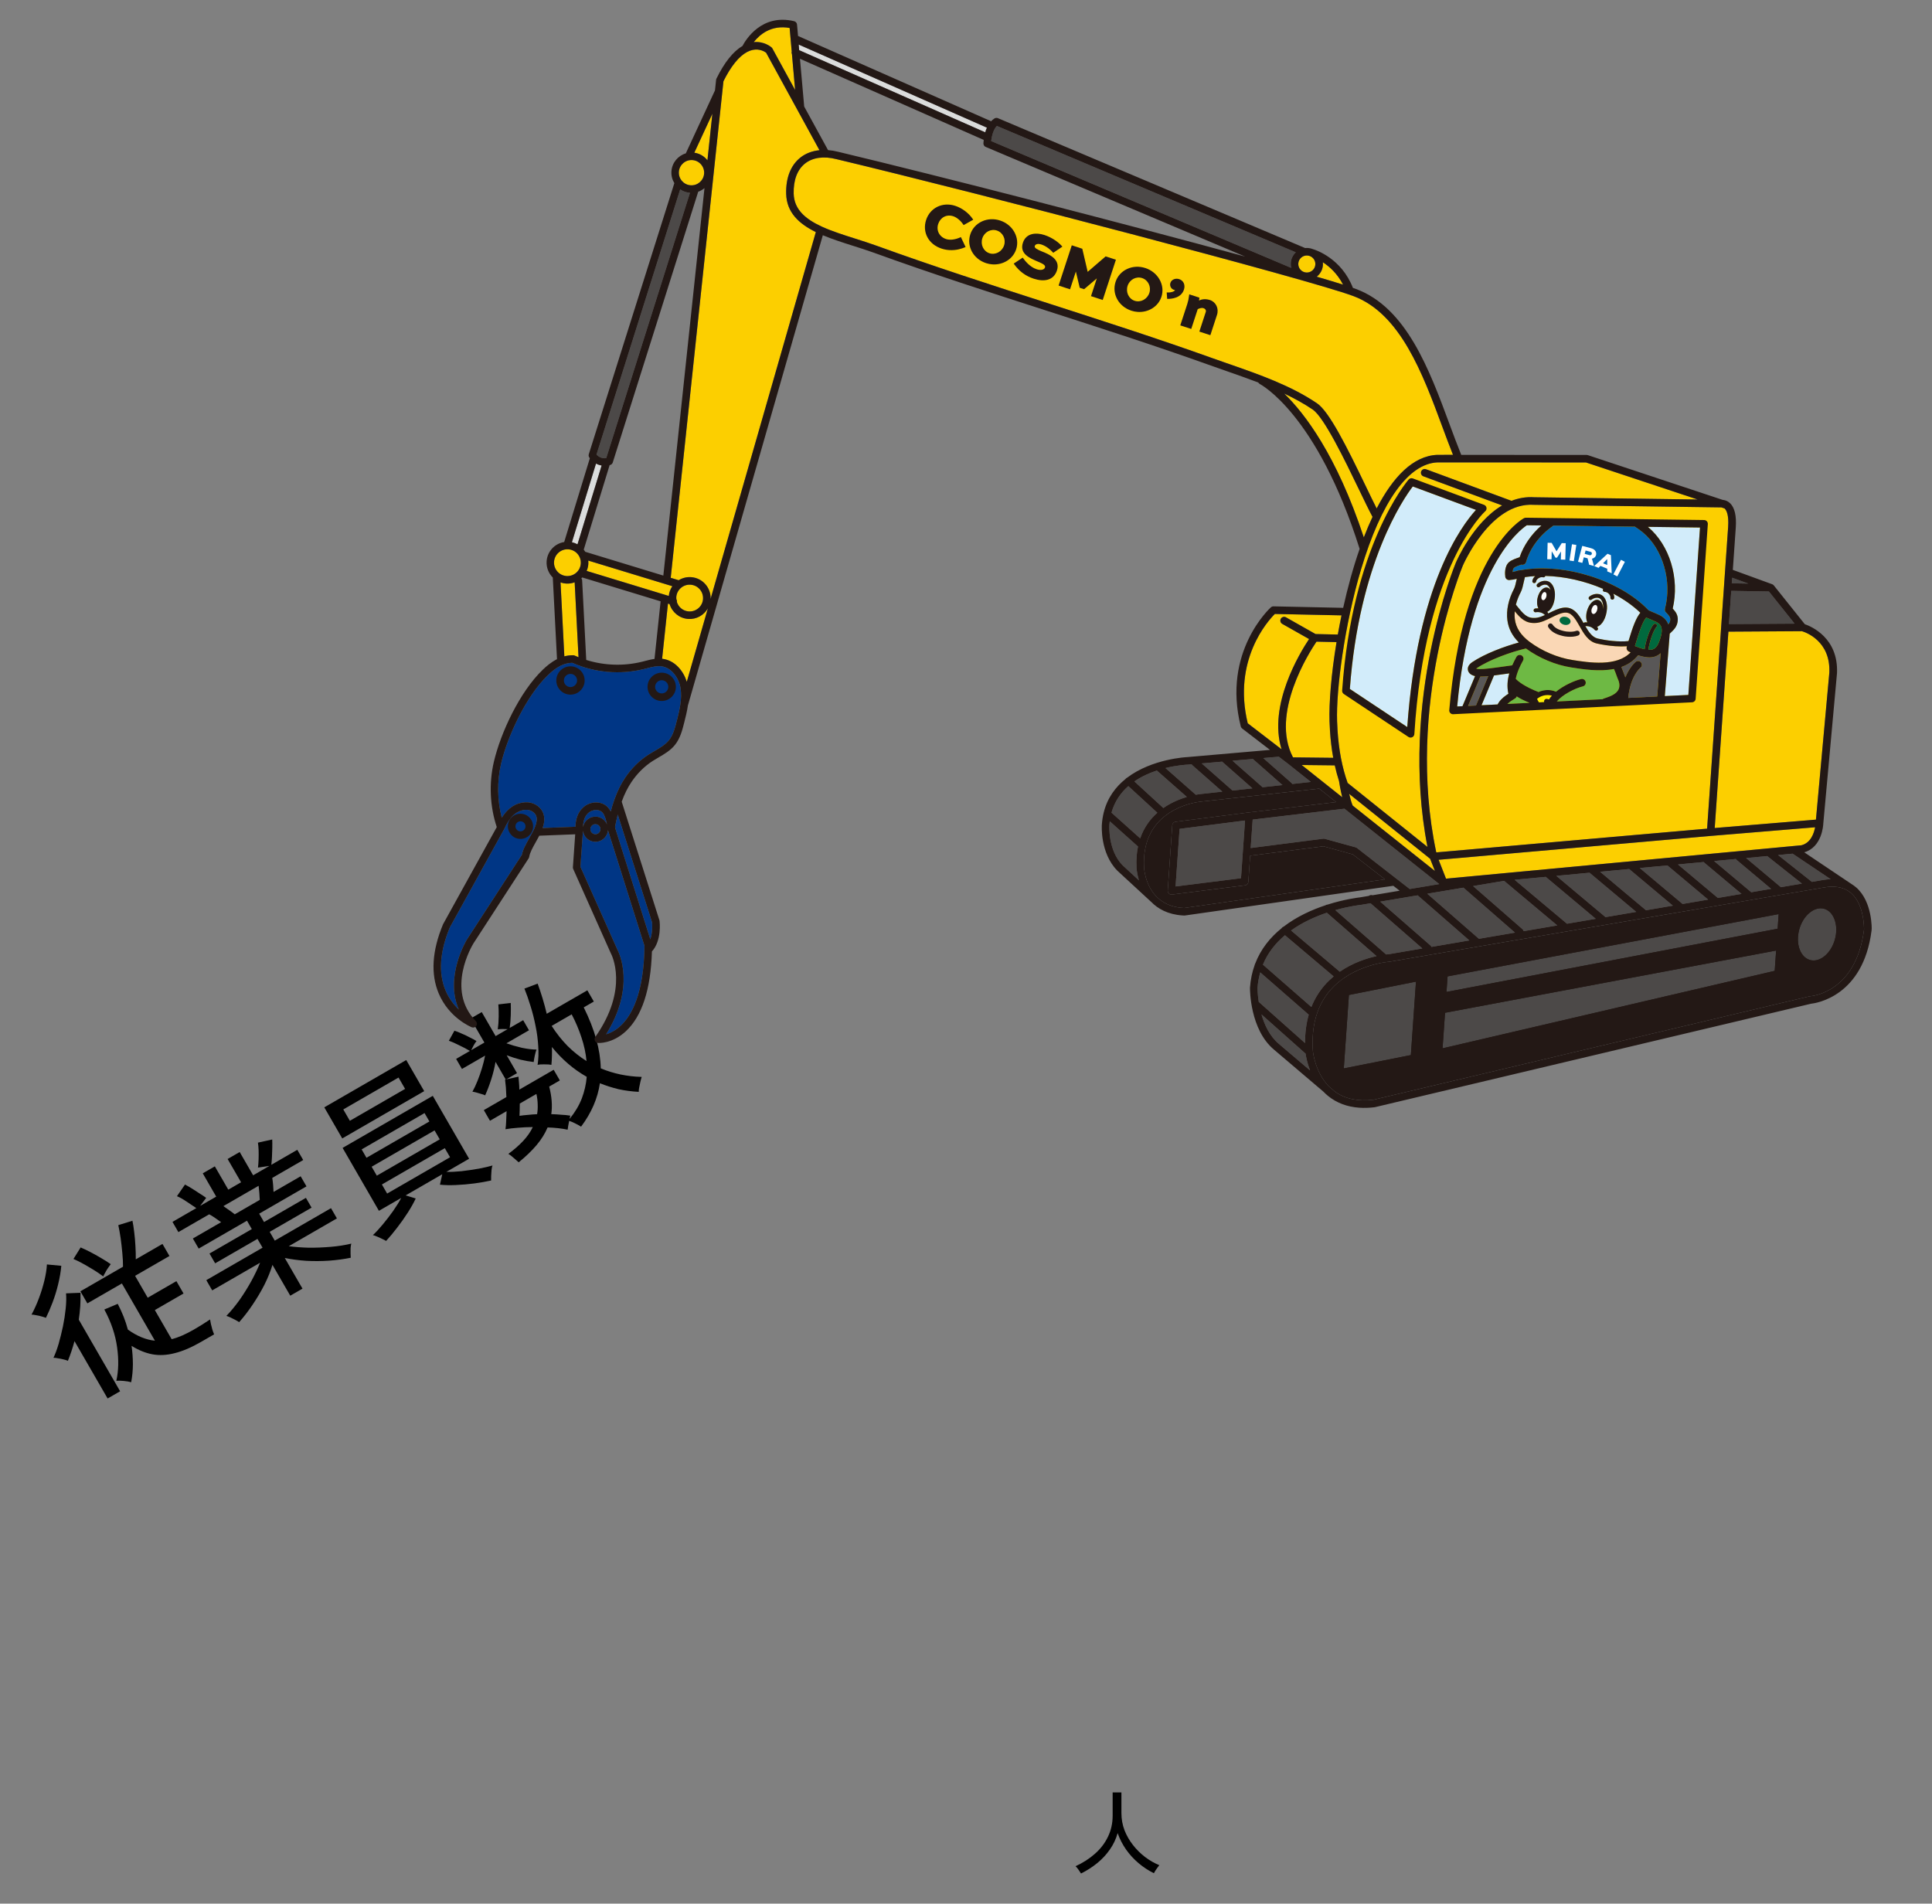 <svg xmlns="http://www.w3.org/2000/svg" width="754" height="743" viewBox="0 0 754 743" fill="none">
<rect x="0" y="0" width="754" height="743" fill="#808080" stroke="none"/>
<path d="M51.197 539.492C50.477 539.268 49.491 539.098 48.242 538.981C47.051 538.881 46.103 538.861 45.4 538.923C46.277 535.066 46.379 530.721 45.707 525.887C45.05 520.994 43.388 516.067 40.719 511.104L45.949 508.898C46.792 510.529 47.551 512.185 48.225 513.865C48.878 515.508 49.439 517.204 49.907 518.954C53.501 521.51 57.019 522.952 60.461 523.281L47.565 500.944L34.096 508.72L31.376 504.009L48.004 494.409C48.023 492.821 47.936 491.049 47.742 489.091C47.564 487.076 47.34 485.111 47.073 483.196C46.783 481.245 46.482 479.571 46.169 478.175L51.687 476.468C51.951 477.694 52.186 479.21 52.39 481.013C52.609 482.759 52.765 484.565 52.858 486.433C52.967 488.243 53.011 489.941 52.992 491.529L63.412 485.513L66.132 490.224L52.719 497.968L57.647 506.504L68.843 500.04L71.627 504.862L60.431 511.326L66.991 522.688C68.365 522.338 69.76 521.853 71.176 521.232C72.629 520.591 74.131 519.822 75.683 518.926C76.865 518.244 77.944 517.596 78.921 516.983C79.934 516.348 80.955 515.685 81.984 514.992C82.022 515.315 82.123 515.873 82.285 516.666C82.484 517.438 82.684 518.21 82.883 518.981C83.141 519.769 83.368 520.376 83.566 520.804L78.467 523.748C74.698 525.924 71.259 527.392 68.151 528.152C65.064 528.949 62.167 529.094 59.46 528.588C56.754 528.081 54.05 526.982 51.348 525.29C51.682 527.659 51.854 530.048 51.864 532.456C51.854 534.827 51.632 537.172 51.197 539.492ZM42.001 545.836L29.073 523.444C28.355 526.125 27.496 528.691 26.496 531.14C26.14 530.951 25.594 530.774 24.858 530.607C24.159 530.42 23.433 530.272 22.681 530.165C21.945 529.999 21.338 529.93 20.862 529.958C21.575 528.463 22.25 526.645 22.886 524.504C23.501 522.326 24.062 520.056 24.57 517.693C25.057 515.294 25.415 512.969 25.643 510.719C25.871 508.468 25.915 506.497 25.775 504.804L31.41 504.58C31.455 506.279 31.426 508.02 31.323 509.804C31.198 511.551 31.007 513.312 30.751 515.086L46.879 543.02L42.001 545.836ZM17.919 514.365C17.527 514.197 16.981 514.02 16.282 513.832C15.561 513.608 14.824 513.442 14.072 513.334C13.336 513.168 12.748 513.089 12.309 513.096C13.359 511.16 14.32 509.028 15.194 506.701C16.067 504.373 16.779 502.066 17.33 499.777C17.897 497.43 18.221 495.346 18.303 493.525L23.925 494.048C23.718 496.335 23.308 498.739 22.695 501.261C22.098 503.725 21.37 506.091 20.512 508.36C19.654 510.629 18.79 512.63 17.919 514.365ZM40.289 498.198C38.706 496.993 36.846 495.776 34.708 494.548C32.585 493.26 30.572 492.206 28.669 491.383L31.466 486.886C32.506 487.32 33.725 487.897 35.126 488.616C36.526 489.335 37.94 490.119 39.367 490.97C40.773 491.784 42.055 492.596 43.212 493.406C42.928 493.767 42.576 494.266 42.155 494.903C41.751 495.482 41.385 496.087 41.06 496.718C40.714 497.312 40.456 497.806 40.289 498.198ZM113.283 505.716L106.339 493.689C105.572 496.201 104.515 498.807 103.167 501.506C101.797 504.169 100.261 506.756 98.558 509.267C96.891 511.756 95.144 514.021 93.317 516.061C93.035 515.83 92.579 515.551 91.948 515.226C91.316 514.901 90.656 514.568 89.966 514.227C89.298 513.923 88.76 513.716 88.352 513.607C90.08 511.821 91.791 509.749 93.484 507.392C95.157 504.998 96.691 502.535 98.088 500.005C99.5 497.416 100.637 495.035 101.501 492.861L82.823 503.645L80.519 499.654L102.467 486.982L100.483 483.546L83.966 493.082L81.758 489.258L98.275 479.722L96.387 476.451L77.542 487.331L75.27 483.396L86.3 477.028C85.541 476.481 84.752 475.926 83.935 475.364C83.118 474.801 82.353 474.331 81.642 473.953L69.615 480.897L67.311 476.906L76.623 471.53C75.588 470.847 74.343 470.014 72.888 469.031C71.434 468.047 70.158 467.331 69.061 466.88L72.2 462.334C73.049 462.78 74.009 463.334 75.081 463.996C76.153 464.658 77.177 465.323 78.154 465.991C79.146 466.6 79.913 467.118 80.455 467.544L78.119 470.666L84.382 467.05L79.134 457.961L83.845 455.241L89.093 464.33L94.082 461.45L88.834 452.361L93.545 449.641L98.793 458.73L105.167 455.05L100.677 455.721C100.794 454.816 100.874 453.76 100.917 452.553C100.959 451.346 100.964 450.161 100.933 448.996C100.88 447.795 100.79 446.788 100.665 445.973L106.24 444.75C106.276 445.665 106.284 446.745 106.263 447.988C106.22 449.195 106.178 450.402 106.136 451.609C106.072 452.779 105.989 453.787 105.887 454.634L116.03 448.778L118.334 452.769L106.251 459.745C106.398 460.596 106.511 461.517 106.589 462.506C106.646 463.458 106.701 464.363 106.752 465.22L117.338 459.108L119.61 463.043L101.154 473.699L103.042 476.97L119.392 467.53L121.6 471.354L105.25 480.794L107.234 484.23L129.182 471.558L131.486 475.549L112.697 486.397C115.048 486.715 117.65 486.912 120.503 486.989C123.371 487.008 126.26 486.892 129.17 486.641C132.08 486.39 134.721 485.973 137.095 485.391C136.986 485.799 136.895 486.369 136.825 487.099C136.812 487.845 136.807 488.563 136.81 489.251C136.835 489.975 136.858 490.528 136.881 490.909C134.238 491.45 131.403 491.831 128.377 492.051C125.387 492.249 122.416 492.265 119.462 492.098C116.487 491.895 113.712 491.526 111.138 490.992L118.05 502.964L113.283 505.716ZM91.621 473.956L101.376 468.324C101.346 467.504 101.291 466.599 101.213 465.61C101.134 464.621 101.04 463.69 100.931 462.817L87.185 470.753C87.981 471.279 88.77 471.833 89.55 472.417C90.368 472.98 91.058 473.493 91.621 473.956ZM191.672 460.754C189.843 461.169 187.696 461.547 185.231 461.886C182.804 462.204 180.389 462.416 177.986 462.522C175.584 462.627 173.488 462.581 171.699 462.383L172.601 458.314L158.302 466.57L162.244 467.767C161.5 469.38 160.481 471.199 159.189 473.227C157.896 475.254 156.486 477.25 154.96 479.215C153.471 481.159 152.045 482.869 150.681 484.346C150.362 484.136 149.869 483.879 149.201 483.575C148.569 483.25 147.901 482.946 147.196 482.663C146.528 482.359 145.971 482.163 145.526 482.075C146.649 481.033 147.924 479.657 149.35 477.946C150.777 476.236 152.142 474.462 153.446 472.625C154.766 470.73 155.812 469.042 156.583 467.562L147.882 472.586L133.706 448.033L168.901 427.713L183.077 452.266L174.209 457.386C175.913 457.437 177.905 457.346 180.185 457.114C182.444 456.844 184.67 456.52 186.865 456.139C189.038 455.722 190.82 455.309 192.21 454.901C192.042 455.293 191.915 455.884 191.829 456.673C191.779 457.44 191.73 458.208 191.68 458.976C191.689 459.759 191.686 460.352 191.672 460.754ZM133.57 444.342L126.562 432.204L158.543 413.74L165.551 425.878L133.57 444.342ZM136.54 437.454L158.101 425.006L155.541 420.572L133.98 433.02L136.54 437.454ZM151.09 465.856L175.644 451.68L173.596 448.133L149.042 462.309L151.09 465.856ZM147.058 458.873L171.612 444.697L169.596 441.205L145.042 455.381L147.058 458.873ZM143.026 451.889L167.58 437.713L165.692 434.443L141.138 448.619L143.026 451.889ZM226.769 439.752C226.35 439.452 225.657 439.063 224.692 438.586C223.764 438.087 222.91 437.718 222.131 437.478C221.996 438.098 221.872 438.736 221.758 439.393C221.645 440.05 221.57 440.561 221.535 440.926C219.231 440.433 216.623 440.141 213.712 440.048C212.691 442.46 211.243 444.774 209.369 446.989C207.495 449.205 205.181 451.427 202.429 453.657C202.184 453.404 201.78 453.046 201.217 452.583C200.713 452.135 200.179 451.68 199.616 451.216C199.074 450.79 198.665 450.509 198.389 450.372C200.605 448.748 202.521 447.075 204.138 445.354C205.755 443.632 207.022 441.816 207.94 439.907C205.971 439.91 204.075 439.996 202.25 440.162C200.403 440.292 198.742 440.488 197.267 440.748C197.406 439.88 197.497 438.842 197.539 437.635C197.618 436.407 197.673 435.094 197.704 433.697L191.219 437.441L188.819 433.284L197.632 428.196C197.589 426.842 197.522 425.574 197.432 424.395C197.321 423.178 197.213 422.181 197.109 421.403L197.363 421.331L193.395 414.458C193.013 416.698 192.444 418.998 191.687 421.356C190.946 423.656 190.161 425.71 189.333 427.519C188.978 427.33 188.45 427.142 187.751 426.954C187.088 426.745 186.437 426.555 185.796 426.383C185.154 426.212 184.68 426.116 184.373 426.096C185.03 424.929 185.682 423.542 186.331 421.936C186.981 420.329 187.568 418.659 188.095 416.927C188.638 415.135 189.046 413.496 189.32 412.007L180.285 417.223L178.013 413.288L183.39 410.184C182.18 409.454 180.798 408.724 179.244 407.996C177.706 407.209 176.351 406.611 175.18 406.204L177.353 402.289C178.19 402.544 179.15 402.926 180.232 403.435C181.329 403.885 182.382 404.386 183.39 404.937C184.414 405.43 185.273 405.894 185.968 406.33C185.647 406.713 185.279 407.27 184.864 408.002C184.486 408.713 184.161 409.344 183.888 409.896L189.043 406.92L183.635 397.553L188.014 395.025L193.422 404.392L198.133 401.672C197.519 401.632 196.82 401.617 196.037 401.626C195.254 401.635 194.664 401.68 194.267 401.761C194.483 400.257 194.602 398.587 194.626 396.75C194.65 394.914 194.603 393.339 194.486 392.027L199.326 391.45C199.39 392.842 199.392 394.466 199.331 396.324C199.271 398.182 199.13 399.815 198.909 401.224L204.174 398.184L206.446 402.119L197.634 407.207C199.43 407.845 201.415 408.424 203.587 408.943C205.775 409.404 207.71 409.642 209.393 409.655C209.173 410.127 208.944 410.925 208.705 412.048C208.482 413.113 208.34 413.934 208.28 414.511C206.643 414.322 204.914 414.015 203.092 413.589C201.285 413.105 199.502 412.533 197.742 411.875L201.774 418.858L197.561 421.29L202.343 420.229C202.426 420.969 202.493 421.768 202.545 422.625C202.633 423.461 202.677 424.347 202.675 425.284L216.088 417.54L218.488 421.697L214.332 424.097C215.349 427.993 215.622 431.58 215.149 434.858C216.451 434.894 217.727 434.971 218.977 435.087C220.242 435.145 221.444 435.264 222.582 435.444C222.551 435.56 222.504 435.735 222.442 435.968C222.416 436.18 222.364 436.432 222.286 436.723C224.371 434.19 225.952 431.552 227.03 428.811C228.087 426.034 228.738 423.194 228.985 420.293C223.859 417.389 219.325 413.504 215.382 408.637C215.435 409.838 215.44 411.042 215.398 412.248C215.371 413.397 215.305 414.519 215.199 415.615C214.579 415.48 213.705 415.418 212.578 415.428C211.467 415.38 210.543 415.445 209.809 415.623C210.153 413.404 210.238 410.991 210.062 408.382C209.923 405.753 209.573 403.098 209.011 400.417C208.485 397.715 207.833 395.135 207.055 392.678C206.292 390.162 205.496 387.887 204.667 385.854L209.826 383.91C210.512 385.78 211.153 387.701 211.749 389.672C212.345 391.644 212.886 393.647 213.371 395.682L229.223 386.53L231.751 390.909L227.816 393.181C229.947 397.469 231.571 401.605 232.69 405.591C233.787 409.539 234.378 413.336 234.463 416.982C239.405 419.056 244.728 420.17 250.434 420.324C250.272 420.812 250.1 421.453 249.919 422.248C249.758 423.079 249.595 423.863 249.429 424.6C249.3 425.315 249.255 425.834 249.293 426.156C246.551 426.015 243.911 425.667 241.374 425.112C238.852 424.499 236.435 423.726 234.124 422.794C233.256 428.715 230.804 434.367 226.769 439.752ZM228.902 414.133C228.623 411.091 227.972 408.043 226.948 404.989C225.939 401.876 224.658 398.847 223.105 395.901L215.29 400.413C217.187 403.357 219.265 405.976 221.525 408.268C223.821 410.539 226.28 412.494 228.902 414.133ZM209.617 434.874C209.828 433.619 209.904 432.344 209.846 431.047C209.824 429.73 209.656 428.373 209.343 426.977L202.858 430.721C202.857 431.658 202.843 432.528 202.814 433.333C202.786 434.138 202.763 434.865 202.745 435.516C203.787 435.358 204.897 435.234 206.077 435.144C207.236 435.017 208.415 434.927 209.617 434.874Z" fill="black"/>

<path d="M421.886 731.236C421.646 730.828 421.31 730.324 420.878 729.724C420.47 729.148 420.098 728.704 419.762 728.392C422.642 727.072 425.162 725.452 427.322 723.532C429.506 721.612 431.198 719.404 432.398 716.908C433.622 714.388 434.234 711.628 434.234 708.628V699.592H437.654V707.692C437.654 709.996 438.05 712.204 438.842 714.316C439.658 716.404 440.762 718.336 442.154 720.112C443.546 721.888 445.118 723.448 446.87 724.792C448.646 726.136 450.506 727.204 452.45 727.996C452.258 728.212 452.018 728.524 451.73 728.932C451.442 729.316 451.166 729.712 450.902 730.12C450.662 730.528 450.47 730.864 450.326 731.128C448.19 730.072 446.198 728.764 444.35 727.204C442.502 725.644 440.882 723.88 439.49 721.912C438.098 719.92 436.994 717.772 436.178 715.468C435.53 717.796 434.51 719.944 433.118 721.912C431.75 723.88 430.106 725.644 428.186 727.204C426.266 728.764 424.166 730.108 421.886 731.236Z" fill="black"/>
<g clip-path="url(#clip0_4223_2)">
<path d="M523.831 311.165C523.109 308.213 522.649 305.327 522.575 304.825C521.942 302.86 521.395 300.833 520.921 298.729L508.02 298.586L516.215 305.11C516.215 305.11 516.228 305.125 516.242 305.126L523.831 311.165ZM504.614 295.604L520.322 295.779C519.716 292.448 519.286 288.937 519.049 285.195C518.97 283.984 518.911 282.774 518.873 281.566C518.635 274.412 519.537 263.141 521.61 250.617L513.783 250.439C510.956 254.608 495.651 278.578 504.621 295.611L504.614 295.604ZM560 339.943L558.136 335.181L526.546 309.856C526.923 311.489 527.386 313.17 527.899 314.404L560 339.943ZM570.875 220.814C570.646 221.35 548.329 275.201 560.532 332.692L666.228 323.428L674.436 205.694C674.77 200.896 673.748 199.135 673.11 198.512C673.078 198.482 673.045 198.466 673.013 198.437L671.82 198.04L598.655 197.033C581.695 195.851 570.981 220.563 570.875 220.808L570.875 220.814ZM708.381 322.887L667.735 326.258L561.449 335.576L564.337 342.942L703.017 329.916C706.721 328.996 707.965 325.146 708.381 322.893L708.381 322.887ZM703.239 246.355L674.54 246.533L669.197 323.179L708.705 319.906L713.931 262.54C714.474 250.162 704.701 246.79 703.232 246.354L703.239 246.355ZM618.923 180.492C614.881 180.49 561.615 180.468 561.014 180.474C549.687 180.93 539.075 195.76 531.177 222.222C524.799 243.593 521.41 269.122 521.825 281.459C521.865 282.64 521.919 283.822 521.994 284.999C522.488 292.77 523.784 299.515 525.944 305.584L557.095 330.559C545.955 273.176 567.932 220.201 568.16 219.658C568.511 218.831 574.953 203.969 586.232 197.27L555.509 185.906C554.745 185.622 554.354 184.777 554.639 184.014C554.924 183.25 555.769 182.86 556.533 183.145L589.894 195.482C592.627 194.42 595.59 193.863 598.779 194.086L662.552 194.963L618.924 180.486L618.923 180.492ZM516.26 102.352C516.303 102.722 516.317 103.098 516.29 103.484C516.161 105.335 515.239 106.932 513.876 107.995C517.939 109.177 521.397 110.222 524.151 111.095C521.924 106.772 518.837 104.016 516.26 102.358L516.26 102.352ZM510.247 99.726C508.415 99.598 506.819 100.985 506.691 102.815C506.563 104.645 507.952 106.24 509.784 106.368C511.615 106.496 513.212 105.109 513.339 103.279C513.467 101.448 512.078 99.853 510.247 99.726ZM294.16 16.442C298.287 16.015 301.01 18.412 301.132 18.522C301.253 18.633 301.36 18.763 301.439 18.912L310.309 35.127L309.074 21.16C308.932 20.851 308.888 20.5 308.987 20.153L308.172 10.915C300.995 9.631 296.502 13.452 294.16 16.442ZM276.249 237.462C274.736 240.101 271.815 241.805 268.579 241.579C265.099 241.337 262.281 238.933 261.321 235.781L260.687 235.587L258.402 257.121C258.436 257.123 258.477 257.126 258.511 257.128C263.457 257.752 266.731 261.931 268.036 266.102L276.257 237.456L276.249 237.462ZM274.365 233.789C274.565 230.915 272.388 228.414 269.511 228.213C266.635 228.013 264.131 230.188 263.931 233.062C263.912 233.34 263.934 233.607 263.956 233.881C264.152 234.194 264.235 234.568 264.161 234.951C264.777 236.962 266.566 238.49 268.791 238.645C271.667 238.845 274.171 236.67 274.371 233.796L274.365 233.789ZM262.408 228.801L229.579 218.795C229.623 219.248 229.639 219.705 229.606 220.18C229.54 221.122 229.308 222.012 228.95 222.831L261.005 232.599C261.144 231.185 261.643 229.892 262.402 228.794L262.408 228.801ZM278.026 44.373L270.973 59.601C273.065 59.897 274.87 61.003 276.089 62.573L278.02 44.373L278.026 44.373ZM264.945 67.054C264.756 69.766 266.813 72.129 269.527 72.319C272.241 72.508 274.606 70.452 274.795 67.741C274.984 65.03 272.927 62.666 270.213 62.477C267.499 62.288 265.134 64.343 264.945 67.054ZM216.228 219.247C216.027 222.121 218.205 224.623 221.081 224.823C223.958 225.024 226.461 222.848 226.661 219.975C226.862 217.101 224.684 214.599 221.808 214.399C218.931 214.198 216.428 216.373 216.228 219.247ZM220.238 256.176C221.315 255.89 222.464 255.732 223.684 255.742C223.894 255.757 224.089 255.791 224.275 255.872C224.77 256.097 225.274 256.31 225.777 256.515L224.271 227.279C223.221 227.669 222.077 227.848 220.89 227.766C220.143 227.714 219.432 227.555 218.76 227.318L220.245 256.17L220.238 256.176ZM318.393 90.58C311.815 87.343 306.996 82.934 306.816 75.64C306.665 69.398 308.58 64.511 312.362 61.506C314.426 59.865 316.973 58.919 319.809 58.626L298.991 20.573C298.428 20.152 296.495 18.928 293.806 19.469C293.073 19.616 292.345 19.885 291.616 20.263C291.602 20.276 291.581 20.281 291.56 20.293C288.388 21.979 285.24 25.867 282.337 31.719L261.757 225.52L264.868 226.466C266.272 225.597 267.953 225.142 269.724 225.265C274.147 225.574 277.503 229.356 277.319 233.75L318.393 90.58ZM479.659 142.069C491.511 146.205 503.77 150.485 513.977 157.402C518.729 160.621 525.449 174.03 533.095 189.915C534.685 193.22 536.102 196.159 537.271 198.454C543.527 186.358 551.396 177.917 560.94 177.533C560.96 177.534 560.994 177.537 567.062 177.531C565.675 174.056 564.32 170.406 562.891 166.554C555.233 145.859 546.548 122.403 528.176 115.558C510.183 108.848 381.568 75.294 326.417 62.111C326.417 62.111 326.411 62.111 326.404 62.11C326.404 62.11 326.397 62.11 326.39 62.109C321.495 60.849 317.164 61.466 314.185 63.819C311.154 66.223 309.623 70.292 309.752 75.572C309.901 81.753 314.369 85.518 320.637 88.407C320.73 88.441 320.816 88.481 320.895 88.527C324.734 90.266 329.222 91.696 333.811 93.153C336.532 94.017 339.353 94.915 342.013 95.877C364.326 103.971 387.315 111.377 409.543 118.539C430.572 125.311 452.314 132.316 473.47 139.9C475.498 140.627 477.561 141.35 479.651 142.075L479.659 142.069ZM532.258 209.745C533.331 206.959 534.466 204.273 535.667 201.721C535.642 201.685 535.617 201.656 535.592 201.62C534.259 199.13 532.484 195.451 530.435 191.201C525.004 179.925 516.798 162.891 512.32 159.854C508.844 157.494 505.094 155.454 501.187 153.609C509.181 161.358 521.633 177.626 532.257 209.752L532.258 209.745ZM486.952 282.304L500.151 292.446C494.841 275.239 507.265 254.841 510.888 249.42L500.427 243.508C499.719 243.104 499.468 242.208 499.872 241.501C500.276 240.793 501.173 240.543 501.881 240.946L513.417 247.472L522.108 247.669C522.546 245.207 523.027 242.706 523.551 240.182L497.535 239.628C494.956 242.193 480.948 257.536 486.952 282.304Z" fill="#FCCF00"/>
<path d="M209.167 318.256C208.553 316.899 206.872 315.971 205.174 316.077C201.67 316.276 199.009 318.651 196.785 323.564C196.777 323.583 196.763 323.596 196.754 323.616C196.746 323.636 196.738 323.656 196.73 323.669L175.543 361.995C171.6 371.521 171.044 379.791 173.878 386.568C175.216 389.774 177.165 392.219 179.064 394.027C173.394 381.195 182.148 366.807 182.255 366.638L203.67 333.64C204.068 331.557 205.274 329.413 206.55 327.139C208.363 323.928 210.23 320.612 209.174 318.257L209.167 318.256ZM227.537 322.588C227.547 322.63 227.559 322.664 227.563 322.706C228.03 320.307 230.21 318.565 232.706 318.739C234.62 318.873 236.184 320.099 236.886 321.755C236.534 320.055 235.989 318.103 235.141 317.159C234.427 316.36 233.48 316.157 232.827 316.132C231.644 316.084 230.42 316.537 229.552 317.348C228.276 318.539 227.668 320.118 227.537 322.581L227.537 322.588ZM251.499 369.122L237.266 324.029C237.059 326.712 234.716 328.735 232.029 328.548C229.669 328.383 227.811 326.571 227.505 324.316L226.528 338.326L240.967 370.683C241.588 371.85 248.158 385.072 236.538 403.701C238.126 403.225 240.19 402.266 242.276 400.307C246.389 396.459 251.32 387.922 251.513 369.123L251.499 369.122ZM241.095 317.901C240.737 319.32 240.402 320.808 240.092 322.414C240.081 322.482 240.056 322.541 240.038 322.601C240.086 322.891 240.14 323.187 240.181 323.483L253.795 366.606C254.762 363.785 254.526 360.608 254.463 359.95L241.088 317.9L241.095 317.901ZM265.568 268.423C264.904 264.651 262.135 260.562 258.135 260.058C256.337 259.837 254.462 260.32 252.484 260.836C252.088 260.937 251.699 261.04 251.311 261.135C242.016 263.43 232.096 262.568 223.347 258.695C220.188 258.741 217.247 260.238 213.843 263.509C205.294 271.726 198.051 287.424 195.567 298.019C193.953 304.929 194.052 312.312 195.819 319.137C198.26 315.316 201.282 313.341 205.005 313.13C207.934 312.96 210.746 314.572 211.855 317.047C212.741 319.016 212.493 321.103 211.762 323.177L224.565 322.681C224.657 320.085 225.237 317.34 227.527 315.197C228.964 313.854 230.993 313.103 232.95 313.192C234.675 313.285 236.242 313.98 237.33 315.2C237.722 315.636 238.054 316.156 238.347 316.735C238.729 315.27 239.152 313.897 239.605 312.586C239.635 312.452 239.671 312.325 239.734 312.2C240.905 308.897 242.297 306.045 243.985 303.54C246.418 299.923 249.56 296.811 253.079 294.544C253.864 294.04 254.674 293.565 255.491 293.091C257.644 291.838 259.676 290.658 261.087 288.897C262.737 286.839 263.461 283.982 264.1 281.459C265.142 277.37 266.318 272.732 265.555 268.422L265.568 268.423ZM232.501 321.681C231.416 321.605 230.479 322.425 230.404 323.503C230.329 324.581 231.15 325.523 232.228 325.599C233.307 325.674 234.25 324.854 234.325 323.776C234.401 322.699 233.58 321.756 232.501 321.681Z" fill="#003685"/>
<path d="M540.518 343.223L527.986 333.481L516.516 330.312L487.894 333.99L487.183 344.191C487.134 344.895 486.596 345.464 485.895 345.551L457.381 349.142C457.285 349.155 457.19 349.156 457.095 349.149C456.755 349.125 456.431 348.987 456.181 348.752C455.862 348.45 455.694 348.016 455.725 347.576L457.501 322.097C457.55 321.392 458.087 320.83 458.789 320.736L487.305 317.105C487.305 317.105 487.305 317.105 487.312 317.106L521.461 313.057L514.854 307.801L468.724 312.874C468.559 312.89 467.784 312.965 466.623 313.191C466.546 313.213 466.477 313.228 466.395 313.236C463.691 313.783 459.099 315.111 454.997 318.217C454.989 318.23 454.982 318.244 454.974 318.25C454.856 318.385 454.713 318.477 454.558 318.554C449.881 322.274 445.978 328.384 446.478 338.424C446.502 339.066 447.279 353.73 462.149 354.392L540.511 343.222L540.518 343.223ZM727.472 362.904C727.489 362.081 727.528 353.018 722.425 348.569C722.175 348.348 721.902 348.151 721.629 347.962L721.232 347.696C718.829 346.18 715.739 345.719 712.027 346.353L542.472 375.336C542.423 375.347 542.369 375.35 542.314 375.353C542.17 375.363 527.96 376.388 519.202 386.437C513.956 392.453 511.662 400.521 512.391 410.407C512.4 410.469 513.216 418.426 518.573 424.003L521.167 426.207C525.075 428.924 530.054 429.959 536.021 429.245L706.158 388.88C706.241 388.858 706.324 388.85 706.413 388.843C707.139 388.792 724.328 387.375 727.466 362.904L727.472 362.904Z" fill="#231815"/>
<path d="M640.195 260.642C640.115 260.704 636.244 263.915 635.448 272.407L646.756 271.84L648.091 254.94C647.077 255.884 645.853 256.432 644.406 256.556C643.995 256.588 643.566 256.586 643.131 256.556C641.856 256.467 640.502 256.134 639.308 255.758C637.537 257.991 635.275 259.44 632.765 260.335C633.094 261.087 633.358 261.8 633.592 262.449C633.798 263.029 633.998 263.581 634.227 264.101C634.262 264.185 634.29 264.276 634.332 264.36C636.042 260.175 638.264 258.416 638.408 258.304C639.056 257.811 639.981 257.936 640.474 258.584C640.968 259.231 640.843 260.149 640.201 260.642L640.195 260.642ZM572.937 275.521L576.029 275.368L580.831 263.886C580.247 263.948 579.692 263.997 579.212 264.032C578.726 264.066 578.227 264.086 577.722 264.085L572.944 275.521L572.937 275.521Z" fill="#595757"/>
<path d="M573.434 367.054L553.275 349.459L538.659 351.913L558.252 369.013C558.438 369.175 558.561 369.368 558.648 369.585L573.44 367.054L573.434 367.054ZM591.247 364.012L571.14 346.461L557.035 348.829L577.161 366.394C577.161 366.394 577.173 366.409 577.18 366.416L591.247 364.012ZM690.351 230.86L675.657 230.613L674.753 243.579L700.389 243.418L690.351 230.854L690.351 230.86ZM607.743 361.191L587.005 343.801L574.899 345.838L594.177 362.663C594.421 362.877 594.573 363.147 594.641 363.438L607.75 361.198L607.743 361.191ZM622.783 358.623L603.256 342.243L591.104 343.385L611.559 360.537L622.784 358.616L622.783 358.623ZM638.569 355.923L620.343 340.635L607.381 341.85L626.303 357.717C626.393 357.792 626.469 357.879 626.537 357.972L638.569 355.916L638.569 355.923ZM652.857 353.479L635.816 339.187L624.473 340.256L642.384 355.276L652.864 353.487L652.857 353.479ZM666.635 351.123L650.734 337.782L639.947 338.794L656.673 352.826L666.635 351.123ZM679.667 348.899L665.183 336.753C665.08 336.664 664.992 336.562 664.917 336.455L654.851 337.402L670.443 350.476L679.667 348.899ZM691.21 346.924L677.82 335.693C677.679 335.574 677.566 335.43 677.475 335.267L668.959 336.069L683.341 348.133C683.379 348.17 683.417 348.206 683.448 348.249L691.203 346.924L691.21 346.924ZM703.235 344.868L689.779 334.204C689.779 334.204 689.728 334.153 689.702 334.13L681.468 334.905L695.032 346.278L703.242 344.875L703.235 344.868ZM711.528 343.451C712.549 343.277 713.523 343.195 714.466 343.158L699.618 333.194L693.923 333.73L707.133 344.2L711.528 343.451ZM676.008 225.474L675.855 227.67L682.324 227.781L676.008 225.474ZM499.083 295.348L493.006 295.878L504.04 305.597C504.168 305.715 504.268 305.844 504.353 305.993L511.587 305.196L502.842 298.239L499.089 295.355L499.083 295.348ZM488.787 307.7L477.213 297.508C477.13 297.434 477.06 297.354 476.998 297.275L468.994 297.97L481.017 308.555L488.787 307.7ZM500.507 306.413L489.158 296.42C489.094 296.361 489.037 296.296 488.98 296.231L481.01 296.921L492.751 307.262L500.507 306.413ZM454.846 299.77L466.689 310.199C467.746 310 468.398 309.936 468.439 309.932L477.047 308.986L465.3 298.639C465.191 298.543 465.104 298.428 465.03 298.307L463.48 298.444C463.049 298.462 459.445 298.633 454.853 299.77L454.846 299.77ZM463.194 311.052L451.486 300.741C448.576 301.703 445.509 303.062 442.709 304.992L454.024 315.377C457.19 313.173 460.522 311.839 463.187 311.051L463.194 311.052ZM433.781 317.188L444.984 327.218C446.463 322.914 448.905 319.666 451.68 317.223L440.352 306.823C437.411 309.404 435.015 312.779 433.781 317.181L433.781 317.188ZM438.084 337.696L444.502 343.619C443.643 340.78 443.542 338.614 443.539 338.553C443.389 335.525 443.618 332.824 444.121 330.4L433.11 320.546C433.049 321.026 432.989 321.498 432.954 322C432.947 322.102 432.343 331.84 438.09 337.703L438.084 337.696ZM521.134 355.221L540.964 372.527C541.508 372.463 541.878 372.428 542.049 372.419L555.102 370.189L534.886 352.549L531.244 353.161C531.209 353.165 531.175 353.169 531.141 353.174C531.017 353.186 526.794 353.627 521.134 355.221ZM537.224 373.179L517.824 356.243C513.336 357.756 508.335 359.968 503.857 363.177L522.887 379.263C527.979 375.743 533.423 374.018 537.224 373.179ZM492.879 376.51L511.79 393.031C513.053 389.877 514.786 387.021 517.001 384.485C518.097 383.227 519.273 382.103 520.482 381.091L501.478 365.027C497.887 368.046 494.815 371.817 492.879 376.51ZM491.253 391.041L509.322 407.121C509.307 403.129 509.783 399.429 510.755 396.044L491.844 379.524C491.302 381.434 490.916 383.457 490.77 385.64C490.769 385.66 490.769 387.901 491.253 391.041ZM499.108 407.444L511.271 417.787C510.131 414.867 509.686 412.357 509.531 411.249L492.316 395.93C493.483 400.016 495.52 404.442 499.108 407.437L499.108 407.444ZM485.894 320.256L460.356 323.508L458.788 345.991L484.324 342.772L485.894 320.249L485.894 320.256ZM550.168 346.995L561.694 345.06L525.951 316.625L524.711 315.64L488.878 319.891L488.104 330.994L516.437 327.35C516.63 327.323 516.827 327.336 517.021 327.391L529.059 330.716C529.246 330.77 529.418 330.857 529.573 330.97L550.175 346.988L550.168 346.995ZM715.914 358.761C715.089 356.619 713.662 355.178 711.883 354.693C711.561 354.609 711.238 354.553 710.913 354.53C709.406 354.425 707.82 354.989 706.341 356.159C704.413 357.693 702.934 360.049 702.189 362.803C700.687 368.318 702.585 373.66 706.432 374.705C710.272 375.749 714.622 372.116 716.125 366.595C716.876 363.841 716.804 361.064 715.914 358.761ZM552.611 383.14L526.439 388.345L524.441 417.009L550.613 411.805L552.611 383.14ZM693.164 371.008L563.953 395.292L562.985 409.173L692.612 378.931L693.164 371.008ZM694.156 356.781L564.943 381.085L564.52 387.158L693.759 362.481L694.156 356.781ZM386.823 55.057L503.917 104.556C503.763 103.939 503.7 103.281 503.746 102.61C503.861 100.97 504.602 99.523 505.718 98.477L389.055 49.158C387.659 50.498 387.043 53.281 386.824 55.051L386.823 55.057ZM232.791 177.425C233.413 178.081 234.699 179.091 236.593 178.821L269.274 75.257C267.857 75.151 266.561 74.666 265.454 73.921L232.79 177.432L232.791 177.425Z" fill="#4C4948"/>
<path d="M584.457 274.948C584.621 274.639 584.806 274.339 585.003 274.053C586.002 272.638 587.36 271.629 588.681 270.775C588.051 267.986 588.326 265.301 589.031 262.823C587.193 263.083 585.037 263.389 583.064 263.633L578.197 275.261L584.45 274.948L584.457 274.948ZM663.467 205.897L643.123 205.63C651.649 212.797 655.559 225.751 652.816 237.52C653.974 238.806 654.995 240.097 654.753 242.395C654.526 244.579 653.175 245.861 652.183 246.8C652.029 246.946 651.876 247.092 651.729 247.238C651.7 247.27 651.664 247.288 651.635 247.314C651.633 247.347 651.637 247.382 651.635 247.416L649.718 271.692L658.905 271.236L663.459 205.903L663.467 205.897ZM568.695 275.736L570.761 275.635L575.678 263.881C575.409 263.815 575.141 263.755 574.876 263.648C573.8 263.239 573.094 262.509 572.899 261.596C572.723 260.787 572.883 259.573 574.614 258.413C579.469 255.162 587.002 252.322 592.768 250.77C590.187 248.199 588.703 245.33 588.283 242.059C587.789 238.197 588.7 233.935 590.915 229.738C591.261 229.074 591.6 227.538 591.87 226.303C591.9 226.169 591.929 226.042 591.959 225.908C591.104 226.141 590.407 226.27 589.069 226.394C588.986 226.402 588.904 226.403 588.823 226.398C588.138 226.35 587.56 225.833 587.466 225.131C587.334 224.189 587.059 220.996 588.95 219.391C589.972 218.522 591.612 217.976 593.064 217.485C594.595 212.926 597.65 208.521 601.563 205.089L595.877 205.013C593.255 206.73 573.727 221.259 568.695 275.736ZM551.368 189.868C547.827 194.498 530.419 219.588 526.805 268.892L549.211 283.777C553.134 228.187 570.458 205.086 576.028 199.011L551.374 189.875L551.368 189.868Z" fill="#D2ECFA"/>
<path d="M311.701 17.386L311.895 19.586L384.504 51.647C384.675 51.045 384.895 50.428 385.162 49.826L311.701 17.386ZM232.599 180.933L223.198 211.642C223.97 211.811 224.701 212.087 225.378 212.454L234.796 181.692C233.981 181.547 233.25 181.285 232.606 180.933L232.599 180.933Z" fill="#DBDCDC"/>
<path d="M602.654 274.037C602.598 273.863 602.577 273.685 602.624 273.497C602.763 272.976 603.302 272.666 603.825 272.798L604.541 272.991C604.849 272.481 605.231 271.99 605.66 271.509C605.639 271.507 605.627 271.493 605.606 271.492C603.598 270.963 601.451 271.447 599.866 272.767C600.05 273.256 600.312 273.711 600.602 274.14L602.648 274.037L602.654 274.037Z" fill="#FFF000"/>
<path d="M576.25 260.856C576.2 260.894 576.15 260.924 576.107 260.955C576.942 261.211 577.954 261.166 579.001 261.096C581.454 260.919 585.992 260.275 589.001 259.845L590.171 259.681C590.682 258.511 591.257 257.407 591.819 256.384C592.216 255.669 593.114 255.412 593.822 255.809C594.537 256.206 594.795 257.102 594.398 257.81C593.252 259.876 592.08 262.321 591.557 264.934C592.57 266.047 595.078 268.006 600.446 270.11C602.2 269.299 604.199 269.085 606.113 269.593C606.508 269.695 606.888 269.83 607.258 269.992C610.332 267.455 614.598 265.614 617.052 265.029C617.843 264.839 618.64 265.33 618.831 266.12C619.021 266.91 618.529 267.707 617.739 267.897C614.578 268.65 609.695 271.211 607.572 273.794L625.454 272.902C625.599 272.783 625.762 272.692 625.944 272.63C626.292 272.518 626.641 272.4 626.99 272.281C628.757 271.675 630.887 270.761 631.672 269.086C632.16 268.037 632.103 266.616 631.514 265.288C631.243 264.67 631.014 264.041 630.804 263.44C630.536 262.686 630.256 261.917 629.876 261.108C627.022 261.665 623.999 261.699 621.109 261.498C618.219 261.296 615.435 260.857 613.122 260.491C607.039 259.536 600.649 256.843 595.524 253.101C595.524 253.101 595.511 253.1 595.503 253.106C589.843 254.414 581.4 257.394 576.244 260.849L576.25 260.856ZM588.295 274.753L596.942 274.32C594.648 273.397 593.044 272.55 591.936 271.812C591.832 272.125 591.622 272.403 591.323 272.587C590.254 273.248 589.164 273.921 588.289 274.752L588.295 274.753Z" fill="#6EB944"/>
<path d="M591.163 238.582C591.073 239.591 591.068 240.632 591.206 241.684C591.639 245.058 593.536 247.963 597.023 250.556C601.819 254.118 607.857 256.685 613.589 257.588C620.197 258.628 630.926 260.309 636.373 254.627C635.944 254.434 635.667 254.299 635.621 254.275C634.988 253.958 634.671 253.228 634.869 252.547C634.896 252.44 634.93 252.347 634.958 252.24C633.485 252.342 631.918 252.328 630.365 252.219C627.726 252.035 625.131 251.609 623.145 251.151C619.831 250.382 618.035 247.205 616.452 244.391C614.468 240.874 613.08 238.775 610.396 239.14C608.84 239.358 607.203 240.163 605.466 241.023C603.489 242.002 601.448 243.011 599.387 243.147C595.538 243.403 593.575 241.543 591.163 238.582Z" fill="#FAD7B5"/>
<path d="M638.053 252.143C639.079 252.575 640.495 253.103 641.858 253.395C642.14 250.813 643.689 245.52 645.392 243.677C645.665 243.376 646.136 243.361 646.438 243.635C646.739 243.914 646.754 244.379 646.481 244.68C644.992 246.285 643.535 251.53 643.316 253.606C643.614 253.627 643.907 253.634 644.174 253.611C645.168 253.531 646.444 253.129 647.395 250.73C649.658 245.058 648.12 243.656 646.496 242.794C646.108 242.59 643.58 241.501 642.462 241.021C641.047 242.734 639.79 246.29 638.066 252.143L638.053 252.143Z" fill="#00693E"/>
<path d="M623.426 245.967C623.274 246.092 623.086 246.147 622.903 246.135C622.713 246.121 622.522 246.033 622.39 245.874C620.974 244.175 618.861 244.368 618.703 244.384C620.041 246.705 621.413 248.735 623.586 249.24C626.807 249.982 631.684 250.629 635.55 250.217C637.256 244.52 638.534 241.149 640.173 239.159C637.215 236.31 633.606 233.811 629.621 231.721C629.902 232.279 630.039 232.86 629.974 233.401C629.926 233.792 629.579 234.075 629.193 234.048C629.179 234.047 629.165 234.046 629.152 234.045C628.746 233.996 628.458 233.629 628.507 233.223C628.557 232.805 628.335 232.265 627.93 231.814C627.469 231.299 626.849 230.997 626.276 231.004C625.873 231.017 625.534 230.687 625.529 230.278C625.527 230.114 625.591 229.969 625.675 229.845C618.567 226.775 610.615 224.968 603.095 224.784C603.095 224.784 603.095 224.784 603.095 224.791C602.992 225.185 602.587 225.423 602.192 225.32C601.643 225.173 600.972 225.324 600.392 225.713C599.884 226.059 599.544 226.532 599.495 226.944C599.448 227.336 599.101 227.618 598.714 227.591C598.7 227.59 598.687 227.589 598.673 227.588C598.268 227.54 597.98 227.172 598.028 226.767C598.11 226.078 598.519 225.398 599.13 224.848C597.768 224.923 596.436 225.062 595.127 225.257C594.997 225.759 594.868 226.342 594.738 226.926C594.398 228.482 594.047 230.092 593.506 231.11C592.807 232.431 592.076 234.116 591.604 235.997L591.673 236.084C594.574 239.739 595.897 241.398 599.246 241.182C600.431 241.101 601.663 240.642 602.952 240.044C601.474 238.552 599.484 238.937 599.401 238.959C599 239.04 598.616 238.781 598.527 238.387C598.446 237.993 598.698 237.602 599.092 237.514C599.141 237.504 599.659 237.403 600.393 237.441C599.856 236.443 599.703 234.921 600.073 233.325C600.667 230.765 602.373 228.99 603.889 229.341C604.405 229.459 604.823 229.822 605.135 230.334C604.824 229.223 604.199 228.307 603.288 228.182C602.7 228.114 601.727 228.278 600.932 229.026C600.633 229.305 600.17 229.293 599.891 228.995C599.612 228.696 599.624 228.233 599.922 227.955C601.097 226.845 602.533 226.591 603.485 226.725C605.741 227.025 606.794 229.517 606.842 231.856C606.899 234.278 606.087 237.702 603.806 238.837C603.87 238.896 603.941 238.955 604.005 239.014C604.126 239.138 604.183 239.292 604.2 239.45C604.327 239.384 604.454 239.325 604.581 239.259C606.375 238.369 608.231 237.456 610.111 237.192C614.199 236.633 616.244 240.051 618.01 243.185C618.122 243.043 618.293 242.939 618.492 242.912C618.533 242.908 618.925 242.867 619.494 242.914C618.96 241.78 618.879 240.099 619.382 238.363C620.182 235.585 622.167 233.721 623.811 234.19C624.967 234.523 625.639 235.939 625.658 237.711C625.663 237.643 625.675 237.562 625.68 237.501C625.797 235.725 625.252 233.664 623.788 233.337C623.13 233.196 622.1 233.301 621.184 234.027C620.867 234.278 620.4 234.225 620.149 233.908C619.899 233.591 619.952 233.124 620.269 232.874C621.59 231.822 623.127 231.684 624.114 231.896C626.442 232.426 627.317 235.136 627.159 237.598C627.052 239.225 626.569 240.969 625.853 242.247C625.167 243.486 624.286 244.297 623.271 244.675C623.347 244.756 623.423 244.836 623.499 244.923C623.763 245.234 623.717 245.701 623.406 245.959L623.426 245.967Z" fill="#D2ECFA"/>
<path d="M595.564 219.369C595.373 220.057 594.729 220.489 594.044 220.441C593.942 220.434 593.848 220.421 593.748 220.387C593.734 220.386 593.721 220.378 593.708 220.37C592.668 220.72 591.396 221.169 590.859 221.629C590.57 221.875 590.384 222.488 590.33 223.254C590.496 223.225 590.655 223.188 590.815 223.152C590.907 223.104 591.012 223.063 591.116 223.037C591.324 222.99 591.531 222.943 591.739 222.896C591.92 222.841 592.122 222.787 592.344 222.72L592.581 222.648C592.783 222.588 592.982 222.574 593.178 222.601C593.309 222.576 593.447 222.552 593.585 222.528C593.696 222.495 593.814 222.469 593.93 222.463C610.437 219.691 631.951 226.347 643.243 238.038C643.287 238.082 643.297 238.137 643.335 238.181C643.414 238.214 643.494 238.246 643.58 238.286C645.923 239.294 647.458 239.96 647.878 240.187C649.627 241.119 650.604 242.352 651.082 243.706C651.476 243.237 651.757 242.732 651.83 242.076C651.948 240.974 651.571 240.505 650.38 239.203C649.879 238.862 649.623 238.238 649.782 237.615C652.616 226.793 648.952 214.223 641.074 207.735C640.178 206.998 639.217 206.305 638.205 205.669C638.153 205.638 638.101 205.593 638.056 205.556L606.216 205.141C606.142 205.218 606.062 205.294 605.968 205.362C600.956 208.813 597.067 214.046 595.571 219.363L595.564 219.369Z" fill="#0068B6"/>
<path d="M604.267 244.829C603.979 244.373 604.117 243.762 604.573 243.474C605.029 243.186 605.64 243.324 605.929 243.78C606.99 245.468 609.194 246.024 610.374 246.317C611.432 246.581 613.681 246.786 615.201 246.211C615.712 246.022 616.274 246.272 616.47 246.783C616.659 247.293 616.409 247.855 615.897 248.051C614.616 248.533 613.105 248.598 611.85 248.511C611.043 248.455 610.349 248.338 609.9 248.225C608.553 247.886 605.753 247.18 604.267 244.829ZM565.603 277.169C570.861 215.726 593.798 202.763 594.768 202.238C594.987 202.124 595.237 202.06 595.483 202.063L665.062 202.971C665.463 202.985 665.854 203.148 666.126 203.447C666.398 203.745 666.541 204.143 666.513 204.55L661.759 272.743C661.707 273.489 661.107 274.074 660.361 274.11L567.142 278.761C567.081 278.756 567.026 278.766 566.964 278.762C566.605 278.737 566.262 278.577 566.007 278.314C565.708 278.007 565.56 277.588 565.597 277.161L565.603 277.169ZM595.565 219.369C595.373 220.057 594.73 220.489 594.045 220.441C593.943 220.434 593.848 220.421 593.748 220.386C593.735 220.386 593.722 220.378 593.709 220.37C592.669 220.72 591.397 221.169 590.86 221.629C590.57 221.874 590.384 222.488 590.331 223.254C590.497 223.225 590.656 223.188 590.815 223.152C590.907 223.103 591.012 223.063 591.116 223.036C591.324 222.99 591.532 222.943 591.74 222.896C591.921 222.84 592.122 222.786 592.345 222.72L592.582 222.648C592.784 222.587 592.982 222.574 593.178 222.601C593.309 222.576 593.447 222.552 593.586 222.527C593.697 222.494 593.815 222.468 593.931 222.463C610.437 219.691 631.951 226.346 643.243 238.038C643.288 238.082 643.298 238.137 643.335 238.181C643.415 238.213 643.494 238.246 643.58 238.286C645.923 239.294 647.458 239.96 647.879 240.186C649.627 241.119 650.605 242.352 651.083 243.706C651.477 243.237 651.757 242.732 651.83 242.076C651.948 240.974 651.572 240.505 650.381 239.203C649.88 238.862 649.624 238.237 649.783 237.615C652.616 226.793 648.953 214.223 641.075 207.735C640.178 206.998 639.218 206.304 638.206 205.668C638.153 205.638 638.102 205.593 638.057 205.556L606.216 205.141C606.143 205.218 606.062 205.294 605.969 205.362C600.956 208.813 597.067 214.045 595.572 219.363L595.565 219.369ZM640.195 260.642C640.115 260.705 636.244 263.915 635.448 272.407L646.756 271.84L648.091 254.94C647.078 255.884 645.853 256.432 644.406 256.556C643.995 256.589 643.566 256.586 643.131 256.556C641.856 256.467 640.502 256.134 639.308 255.758C637.537 257.991 635.275 259.441 632.765 260.335C633.094 261.087 633.358 261.8 633.593 262.45C633.798 263.029 633.998 263.581 634.227 264.101C634.262 264.186 634.29 264.276 634.332 264.361C636.042 260.175 638.264 258.416 638.408 258.304C639.056 257.811 639.981 257.937 640.475 258.584C640.968 259.232 640.843 260.149 640.202 260.642L640.195 260.642ZM623.425 245.967C623.274 246.092 623.086 246.147 622.903 246.135C622.713 246.121 622.521 246.033 622.389 245.874C620.974 244.175 618.86 244.368 618.703 244.384C620.041 246.705 621.412 248.735 623.586 249.24C626.806 249.983 631.683 250.629 635.55 250.218C637.256 244.52 638.534 241.149 640.172 239.159C637.215 236.31 633.605 233.811 629.62 231.721C629.902 232.279 630.038 232.86 629.973 233.401C629.926 233.792 629.579 234.075 629.192 234.048C629.178 234.047 629.165 234.046 629.151 234.045C628.746 233.996 628.458 233.629 628.506 233.224C628.556 232.805 628.335 232.265 627.93 231.814C627.468 231.299 626.848 230.997 626.275 231.004C625.872 231.017 625.534 230.687 625.528 230.278C625.526 230.114 625.591 229.969 625.674 229.845C618.567 226.775 610.615 224.968 603.095 224.784C603.095 224.784 603.095 224.784 603.094 224.791C602.992 225.186 602.587 225.423 602.192 225.32C601.643 225.173 600.971 225.324 600.392 225.713C599.884 226.059 599.544 226.532 599.495 226.944C599.447 227.336 599.1 227.618 598.713 227.591C598.7 227.59 598.686 227.589 598.673 227.588C598.267 227.54 597.979 227.172 598.028 226.767C598.11 226.078 598.519 225.398 599.13 224.848C597.768 224.924 596.436 225.062 595.127 225.257C594.996 225.759 594.867 226.342 594.738 226.926C594.397 228.482 594.047 230.092 593.505 231.11C592.806 232.431 592.075 234.116 591.603 235.997L591.672 236.084C594.574 239.739 595.897 241.398 599.245 241.182C600.43 241.101 601.662 240.642 602.951 240.044C601.474 238.552 599.483 238.937 599.4 238.959C598.999 239.04 598.615 238.782 598.527 238.387C598.445 237.993 598.697 237.602 599.092 237.514C599.14 237.504 599.659 237.404 600.392 237.441C599.855 236.443 599.702 234.921 600.072 233.325C600.667 230.765 602.372 228.991 603.888 229.341C604.405 229.459 604.823 229.822 605.135 230.334C604.824 229.223 604.199 228.307 603.287 228.183C602.699 228.114 601.726 228.278 600.931 229.026C600.632 229.305 600.169 229.293 599.89 228.995C599.611 228.696 599.623 228.234 599.922 227.955C601.097 226.845 602.532 226.591 603.484 226.725C605.74 227.025 606.794 229.517 606.842 231.856C606.898 234.278 606.087 237.702 603.806 238.837C603.87 238.896 603.941 238.955 604.005 239.014C604.125 239.138 604.183 239.292 604.199 239.45C604.326 239.384 604.453 239.325 604.581 239.259C606.374 238.369 608.231 237.456 610.11 237.192C614.198 236.633 616.244 240.051 618.009 243.185C618.121 243.043 618.292 242.939 618.492 242.912C618.533 242.908 618.924 242.867 619.494 242.914C618.959 241.78 618.879 240.099 619.381 238.363C620.182 235.586 622.166 233.721 623.81 234.19C624.966 234.523 625.638 235.939 625.658 237.711C625.662 237.643 625.675 237.562 625.679 237.501C625.796 235.725 625.251 233.664 623.788 233.337C623.13 233.196 622.1 233.301 621.183 234.028C620.866 234.278 620.399 234.225 620.149 233.908C619.898 233.591 619.951 233.124 620.268 232.874C621.589 231.822 623.126 231.684 624.113 231.896C626.442 232.426 627.316 235.136 627.158 237.598C627.052 239.225 626.569 240.969 625.853 242.247C625.166 243.486 624.285 244.297 623.27 244.676C623.346 244.756 623.423 244.836 623.498 244.923C623.763 245.234 623.717 245.701 623.406 245.959L623.425 245.967ZM638.054 252.143C639.08 252.575 640.495 253.103 641.859 253.395C642.141 250.813 643.689 245.52 645.393 243.677C645.666 243.376 646.137 243.361 646.439 243.634C646.74 243.914 646.755 244.378 646.482 244.68C644.993 246.285 643.536 251.53 643.317 253.606C643.615 253.627 643.908 253.634 644.175 253.611C645.169 253.531 646.445 253.129 647.396 250.73C649.659 245.058 648.121 243.656 646.497 242.794C646.109 242.59 643.581 241.501 642.462 241.021C641.048 242.734 639.791 246.29 638.067 252.143L638.054 252.143ZM591.164 238.582C591.073 239.591 591.069 240.632 591.207 241.684C591.64 245.059 593.537 247.963 597.024 250.556C601.82 254.118 607.858 256.685 613.59 257.588C620.198 258.628 630.926 260.309 636.374 254.627C635.944 254.434 635.667 254.299 635.621 254.275C634.989 253.959 634.672 253.228 634.869 252.547C634.897 252.44 634.931 252.347 634.959 252.24C633.486 252.342 631.919 252.328 630.366 252.22C627.727 252.036 625.132 251.609 623.146 251.151C619.832 250.382 618.036 247.205 616.452 244.391C614.468 240.874 613.081 238.775 610.397 239.14C608.841 239.358 607.203 240.164 605.466 241.023C603.489 242.002 601.449 243.011 599.388 243.147C595.539 243.403 593.576 241.543 591.164 238.582ZM576.25 260.856C576.2 260.894 576.15 260.924 576.107 260.955C576.941 261.211 577.953 261.166 579.001 261.096C581.454 260.919 585.991 260.275 589 259.845L590.17 259.681C590.681 258.511 591.256 257.407 591.818 256.384C592.216 255.669 593.113 255.412 593.822 255.808C594.537 256.206 594.795 257.102 594.398 257.81C593.252 259.876 592.079 262.321 591.556 264.934C592.569 266.047 595.078 268.006 600.446 270.11C602.2 269.299 604.199 269.084 606.113 269.593C606.508 269.695 606.887 269.83 607.258 269.992C610.332 267.455 614.598 265.614 617.052 265.029C617.842 264.839 618.64 265.33 618.83 266.12C619.02 266.91 618.529 267.707 617.738 267.897C614.577 268.65 609.695 271.211 607.572 273.794L625.454 272.902C625.598 272.783 625.762 272.692 625.943 272.63C626.292 272.518 626.641 272.399 626.99 272.281C628.757 271.675 630.886 270.761 631.671 269.086C632.16 268.037 632.102 266.616 631.513 265.288C631.243 264.67 631.014 264.041 630.804 263.44C630.536 262.686 630.255 261.917 629.875 261.108C627.021 261.665 623.999 261.699 621.109 261.498C618.219 261.296 615.434 260.857 613.121 260.491C607.039 259.536 600.648 256.843 595.524 253.101C595.524 253.101 595.51 253.1 595.503 253.106C589.842 254.414 581.4 257.394 576.244 260.849L576.25 260.856ZM602.654 274.037C602.598 273.863 602.576 273.685 602.623 273.497C602.762 272.976 603.301 272.666 603.824 272.798L604.54 272.991C604.848 272.481 605.23 271.99 605.659 271.509C605.639 271.507 605.626 271.493 605.606 271.491C603.597 270.963 601.45 271.447 599.865 272.767C600.049 273.256 600.311 273.711 600.601 274.139L602.647 274.037L602.654 274.037ZM584.457 274.948C584.622 274.64 584.806 274.339 585.003 274.053C586.002 272.638 587.361 271.629 588.681 270.775C588.051 267.986 588.327 265.301 589.031 262.824C587.193 263.084 585.038 263.39 583.064 263.634L578.198 275.261L584.45 274.948L584.457 274.948ZM588.295 274.753L596.942 274.32C594.647 273.397 593.043 272.55 591.936 271.812C591.832 272.125 591.622 272.403 591.323 272.587C590.254 273.248 589.164 273.921 588.288 274.752L588.295 274.753ZM572.937 275.521L576.029 275.369L580.831 263.886C580.247 263.948 579.692 263.998 579.212 264.032C578.726 264.067 578.227 264.086 577.722 264.085L572.944 275.521L572.937 275.521ZM663.467 205.897L643.123 205.63C651.649 212.797 655.559 225.751 652.816 237.52C653.974 238.806 654.995 240.097 654.753 242.396C654.526 244.58 653.175 245.861 652.183 246.8C652.029 246.946 651.876 247.092 651.73 247.239C651.7 247.271 651.665 247.288 651.636 247.314C651.633 247.348 651.638 247.382 651.635 247.416L649.718 271.693L658.905 271.237L663.46 205.903L663.467 205.897ZM568.696 275.736L570.761 275.635L575.678 263.881C575.41 263.815 575.141 263.755 574.876 263.648C573.8 263.24 573.094 262.509 572.899 261.597C572.724 260.788 572.883 259.573 574.614 258.413C579.469 255.162 587.002 252.323 592.769 250.77C590.187 248.199 588.703 245.331 588.284 242.059C587.789 238.197 588.7 233.936 590.915 229.738C591.261 229.074 591.6 227.538 591.87 226.304C591.9 226.17 591.929 226.042 591.959 225.908C591.104 226.141 590.407 226.27 589.069 226.394C588.987 226.402 588.905 226.403 588.823 226.398C588.138 226.35 587.561 225.833 587.466 225.132C587.334 224.189 587.059 220.996 588.95 219.391C589.972 218.523 591.612 217.976 593.064 217.485C594.596 212.926 597.65 208.521 601.564 205.089L595.877 205.013C593.255 206.73 573.727 221.259 568.696 275.736ZM551.389 186.736L579.199 197.046C579.691 197.23 580.043 197.65 580.136 198.167C580.23 198.677 580.044 199.203 579.652 199.543C579.42 199.745 556.057 220.878 551.98 286.503C551.943 287.032 551.637 287.501 551.164 287.734C550.924 287.853 550.662 287.903 550.404 287.885C550.146 287.867 549.906 287.789 549.691 287.645L524.451 270.874C524.009 270.577 523.758 270.069 523.795 269.541C527.723 213.195 548.86 188.188 549.757 187.154C550.158 186.691 550.811 186.519 551.389 186.736ZM551.368 189.868C547.827 194.498 530.42 219.588 526.805 268.892L549.211 283.777C553.134 228.187 570.458 205.086 576.028 199.011L551.374 189.875L551.368 189.868ZM263.761 268.46C263.549 271.497 260.9 273.798 257.861 273.586C254.822 273.374 252.518 270.728 252.73 267.691C252.942 264.655 255.59 262.353 258.629 262.565C261.669 262.777 263.972 265.424 263.761 268.46ZM260.816 268.255C260.915 266.838 259.842 265.606 258.424 265.507C257.007 265.408 255.773 266.48 255.674 267.896C255.575 269.313 256.648 270.546 258.066 270.644C259.484 270.743 260.718 269.671 260.816 268.255ZM208.029 322.863C207.841 325.567 205.49 327.61 202.783 327.421C200.076 327.233 198.031 324.883 198.22 322.179C198.408 319.474 200.759 317.432 203.466 317.62C206.173 317.809 208.218 320.158 208.029 322.863ZM205.085 322.658C205.16 321.58 204.34 320.637 203.261 320.562C202.182 320.487 201.239 321.306 201.164 322.384C201.089 323.462 201.909 324.405 202.988 324.48C204.067 324.555 205.01 323.735 205.085 322.658ZM228.158 265.978C227.946 269.015 225.298 271.316 222.259 271.104C219.219 270.892 216.916 268.246 217.127 265.209C217.339 262.172 219.988 259.871 223.027 260.083C226.066 260.295 228.37 262.941 228.158 265.978ZM225.214 265.773C225.313 264.356 224.24 263.124 222.822 263.025C221.404 262.926 220.17 263.998 220.072 265.414C219.973 266.831 221.046 268.064 222.464 268.162C223.882 268.261 225.115 267.189 225.214 265.773ZM730.421 363.069C730.418 363.109 730.415 363.157 730.412 363.197C727.142 388.987 708.637 391.573 706.756 391.768L536.639 432.128C536.584 432.138 536.536 432.148 536.481 432.158C534.37 432.419 532.361 432.477 530.455 432.344C525.754 432.016 521.701 430.494 518.358 427.802C517.668 427.243 517.034 426.654 516.442 426.041L497.213 409.689C487.783 401.805 487.822 386.184 487.827 385.523C488.053 382.283 488.695 379.338 489.659 376.66C489.691 376.486 489.751 376.313 489.844 376.156C492.055 370.344 495.814 365.804 500.192 362.275C500.23 362.216 500.261 362.157 500.312 362.106C500.491 361.894 500.719 361.753 500.97 361.668C506.149 357.691 512.086 355.06 517.298 353.332C517.535 353.172 517.814 353.082 518.087 353.074C524.814 350.935 530.175 350.314 530.814 350.243L534.215 349.669C534.627 349.33 535.178 349.246 535.67 349.423L546.238 347.647L543.774 345.731L462.457 357.321C462.368 357.336 462.279 357.336 462.19 357.337C461.925 357.325 461.667 357.314 461.416 357.296C455.724 356.9 451.856 354.696 449.205 351.936C449.18 351.914 449.153 351.912 449.134 351.89L436.042 339.808C429.302 332.936 429.987 322.236 430.025 321.782C430.138 320.169 430.38 318.653 430.724 317.233C430.725 317.213 430.726 317.199 430.741 317.18C432.16 311.394 435.381 307.151 439.265 304.037C439.296 303.991 439.326 303.946 439.363 303.9C439.511 303.74 439.683 303.623 439.873 303.541C449.632 296.144 463.099 295.509 463.304 295.503L495.642 292.69L484.759 284.324C484.494 284.121 484.309 283.836 484.229 283.517C476.876 254.337 495.802 237.206 495.998 237.035C496.274 236.789 496.638 236.658 497.005 236.663L524.199 237.244C525.92 229.47 528.057 221.603 530.622 214.235C514.036 161.54 491.915 150.007 491.697 149.896C491.427 149.761 491.217 149.556 491.077 149.308C486.981 147.735 482.815 146.28 478.702 144.842C476.612 144.111 474.536 143.387 472.501 142.659C451.384 135.092 429.669 128.095 408.667 121.332C386.412 114.161 363.396 106.754 341.036 98.636C338.437 97.692 335.649 96.81 332.948 95.954C328.906 94.671 324.825 93.371 321.123 91.812L268.55 275.06C268.54 275.1 268.511 275.132 268.494 275.179C268.147 277.607 267.553 279.969 266.99 282.178C266.276 284.989 265.468 288.174 263.421 290.735C261.666 292.929 259.3 294.303 257.006 295.635C256.231 296.085 255.457 296.535 254.714 297.014C251.531 299.067 248.682 301.893 246.469 305.178C244.941 307.448 243.688 309.97 242.632 312.9L257.353 359.198C257.381 359.282 257.402 359.372 257.41 359.461C257.449 359.777 258.316 367.098 254.427 371.349C253.978 386.193 250.547 396.681 244.215 402.54C238.947 407.403 233.638 407.095 233.414 407.079C232.885 407.042 232.416 406.723 232.184 406.244C231.958 405.765 232.005 405.196 232.308 404.761C245.626 385.815 238.674 372.594 238.373 372.035C238.355 372 238.337 371.958 238.319 371.922L223.709 339.178C223.609 338.96 223.571 338.719 223.588 338.475L224.483 325.631L210.47 326.18C210.045 326.995 209.594 327.801 209.151 328.58C207.937 330.737 206.787 332.768 206.549 334.413C206.549 334.413 206.549 334.42 206.548 334.427C206.523 334.588 206.465 334.748 206.386 334.899C206.378 334.919 206.369 334.939 206.354 334.958C206.347 334.971 206.339 334.984 206.331 334.997L184.779 368.203C184.34 368.915 173.788 386.324 185.717 398.55C186.2 399.047 186.276 399.822 185.888 400.401C185.591 400.85 185.077 401.087 184.561 401.051C184.412 401.041 184.257 401.009 184.111 400.951C183.753 400.804 175.238 397.302 171.213 387.752C168.032 380.195 168.596 371.121 172.889 360.788C172.913 360.735 172.937 360.689 172.96 360.643L193.874 322.816C191.184 314.748 190.778 305.716 192.739 297.346C195.38 286.06 202.786 270.08 211.838 261.38C213.248 260.028 215.105 258.427 217.38 257.278L215.737 225.411C214.104 223.792 213.159 221.506 213.331 219.045C213.6 215.189 216.519 212.143 220.186 211.555L230.196 178.858C230.115 178.751 230.028 178.635 229.96 178.535C229.72 178.164 229.656 177.71 229.787 177.291L263.178 71.481C262.358 70.137 261.924 68.54 262.041 66.852C262.275 63.497 264.599 60.778 267.648 59.86L279.036 35.276L279.473 31.159C279.485 30.989 279.537 30.823 279.616 30.665C282.723 24.329 286.121 20.078 289.753 17.961C290.995 15.582 297.212 5.227 309.925 8.272C310.542 8.417 310.996 8.946 311.054 9.577L311.451 14.045L386.427 47.156C386.553 47.213 386.657 47.288 386.76 47.363C387.166 46.922 387.616 46.531 388.135 46.22C388.541 45.975 389.034 45.942 389.464 46.128L509.306 96.793C509.306 96.793 509.345 96.816 509.365 96.824C509.736 96.782 510.112 96.767 510.499 96.794C511.198 96.843 511.861 97.012 512.47 97.265C513.612 97.611 523.554 100.892 527.997 112.358C528.449 112.519 528.882 112.672 529.254 112.807C548.895 120.129 557.827 144.256 565.702 165.544C567.268 169.781 568.755 173.78 570.278 177.544C578.111 177.545 592.549 177.551 619.203 177.563C619.36 177.56 619.515 177.585 619.668 177.636L672.358 195.122C672.826 195.148 673.641 195.293 674.501 195.864C674.521 195.872 674.534 195.887 674.553 195.895C674.768 196.046 674.988 196.211 675.206 196.417C676.993 198.156 677.738 201.355 677.42 205.916L676.269 222.427L691.619 228.027C691.652 228.043 691.685 228.059 691.718 228.075C691.744 228.09 691.771 228.099 691.804 228.115C691.87 228.147 691.928 228.185 691.987 228.23C692.012 228.252 692.039 228.267 692.064 228.29C692.116 228.334 692.167 228.385 692.217 228.443C692.236 228.465 692.256 228.473 692.268 228.494L704.356 243.627C706.826 244.473 717.531 248.945 716.923 262.756L711.581 321.387C711.556 322.134 711.079 330.642 704.148 332.665L722.903 345.252C723.06 345.351 723.216 345.457 723.366 345.563L723.594 345.715C723.685 345.776 723.768 345.85 723.845 345.93C724.039 346.08 724.24 346.217 724.427 346.379C730.801 351.952 730.485 362.644 730.467 363.092L730.421 363.069ZM573.434 367.054L553.276 349.459L538.66 351.913L558.253 369.013C558.439 369.175 558.562 369.368 558.649 369.585L573.441 367.054L573.434 367.054ZM591.248 364.012L571.141 346.461L557.035 348.829L577.161 366.394C577.161 366.394 577.174 366.409 577.18 366.416L591.248 364.012ZM523.831 311.165C523.109 308.213 522.649 305.327 522.575 304.825C521.942 302.86 521.395 300.833 520.921 298.73L508.02 298.586L516.216 305.11C516.216 305.11 516.228 305.125 516.242 305.126L523.831 311.165ZM504.615 295.604L520.322 295.78C519.716 292.448 519.286 288.937 519.049 285.195C518.97 283.984 518.911 282.775 518.873 281.566C518.635 274.412 519.537 263.141 521.61 250.618L513.783 250.44C510.956 254.608 495.651 278.578 504.621 295.611L504.615 295.604ZM560 339.943L558.137 335.181L526.547 309.856C526.924 311.49 527.386 313.17 527.9 314.405L560 339.943ZM570.875 220.815C570.647 221.35 548.33 275.202 560.532 332.692L666.228 323.428L674.436 205.695C674.771 200.896 673.748 199.135 673.11 198.512C673.078 198.482 673.045 198.467 673.013 198.437L671.82 198.041L598.655 197.033C581.695 195.851 570.981 220.563 570.875 220.808L570.875 220.815ZM690.351 230.86L675.657 230.612L674.753 243.579L700.39 243.418L690.352 230.854L690.351 230.86ZM607.744 361.191L587.006 343.801L574.9 345.838L594.178 362.663C594.422 362.877 594.573 363.147 594.642 363.438L607.75 361.198L607.744 361.191ZM622.784 358.623L603.257 342.243L591.104 343.385L611.559 360.537L622.784 358.616L622.784 358.623ZM638.569 355.923L620.343 340.635L607.381 341.85L626.303 357.717C626.394 357.791 626.469 357.878 626.538 357.972L638.57 355.916L638.569 355.923ZM652.858 353.479L635.816 339.187L624.473 340.256L642.384 355.276L652.864 353.487L652.858 353.479ZM666.636 351.123L650.735 337.782L639.948 338.794L656.673 352.826L666.636 351.123ZM679.668 348.898L665.183 336.753C665.08 336.664 664.992 336.562 664.918 336.455L654.851 337.401L670.444 350.476L679.668 348.898ZM691.21 346.924L677.821 335.693C677.679 335.574 677.567 335.43 677.476 335.267L668.96 336.069L683.341 348.133C683.38 348.17 683.418 348.206 683.449 348.249L691.204 346.924L691.21 346.924ZM703.236 344.868L689.779 334.204C689.779 334.204 689.729 334.153 689.703 334.13L681.468 334.905L695.032 346.278L703.242 344.875L703.236 344.868ZM711.529 343.451C712.55 343.277 713.523 343.195 714.467 343.158L699.619 333.194L693.923 333.73L707.134 344.2L711.529 343.451ZM708.381 322.887L667.735 326.258L561.449 335.576L564.338 342.942L703.017 329.916C706.721 328.996 707.965 325.146 708.381 322.894L708.381 322.887ZM703.239 246.355L674.541 246.534L669.197 323.179L708.705 319.906L713.931 262.541C714.474 250.162 704.702 246.79 703.232 246.354L703.239 246.355ZM676.009 225.474L675.856 227.67L682.324 227.781L676.009 225.474ZM618.923 180.493C614.881 180.49 561.615 180.468 561.014 180.474C549.687 180.931 539.075 195.761 531.177 222.222C524.799 243.593 521.41 269.123 521.825 281.459C521.866 282.64 521.92 283.822 521.994 284.999C522.489 292.77 523.784 299.515 525.945 305.584L557.095 330.559C545.955 273.177 567.932 220.201 568.16 219.658C568.511 218.831 574.953 203.969 586.232 197.271L555.509 185.907C554.745 185.622 554.354 184.777 554.639 184.014C554.924 183.25 555.769 182.86 556.534 183.145L589.895 195.483C592.627 194.42 595.591 193.864 598.779 194.086L662.552 194.963L618.924 180.486L618.923 180.493ZM516.26 102.352C516.303 102.723 516.317 103.098 516.291 103.484C516.162 105.335 515.239 106.932 513.876 107.995C517.939 109.178 521.397 110.222 524.152 111.095C521.924 106.772 518.837 104.016 516.26 102.359L516.26 102.352ZM510.247 99.726C508.415 99.598 506.819 100.985 506.691 102.815C506.564 104.645 507.952 106.241 509.784 106.368C511.615 106.496 513.212 105.109 513.339 103.279C513.467 101.449 512.079 99.853 510.247 99.726ZM386.824 55.057L503.918 104.556C503.763 103.939 503.7 103.281 503.747 102.61C503.861 100.97 504.603 99.523 505.719 98.477L389.055 49.158C387.66 50.498 387.043 53.281 386.824 55.05L386.824 55.057ZM384.694 57.354C384.124 57.117 383.768 56.547 383.797 55.936C383.809 55.767 383.83 55.278 383.917 54.609L312.202 22.938L313.853 41.586L323.159 58.588C324.441 58.684 325.755 58.898 327.108 59.244C327.108 59.244 327.115 59.245 327.122 59.245C366.147 68.573 438.634 87.214 485.949 100.15L384.701 57.348L384.694 57.354ZM311.702 17.386L311.897 19.586L384.505 51.647C384.677 51.046 384.897 50.428 385.164 49.827L311.702 17.386ZM294.16 16.443C298.287 16.015 301.01 18.412 301.132 18.523C301.254 18.633 301.36 18.763 301.439 18.912L310.309 35.127L309.074 21.16C308.932 20.851 308.888 20.5 308.987 20.153L308.172 10.915C300.995 9.631 296.502 13.453 294.16 16.443ZM276.249 237.462C274.736 240.102 271.816 241.805 268.58 241.58C265.099 241.337 262.281 238.934 261.322 235.781L260.687 235.587L258.402 257.121C258.436 257.123 258.477 257.126 258.511 257.128C263.457 257.753 266.731 261.931 268.036 266.102L276.257 237.456L276.249 237.462ZM250.605 258.273C250.987 258.177 251.362 258.081 251.744 257.978C252.945 257.66 254.173 257.351 255.433 257.18L257.818 234.706L227.232 225.382C227.115 225.496 226.998 225.61 226.882 225.718C227.063 225.949 227.173 226.229 227.192 226.543L228.791 257.583C235.83 259.784 243.419 260.047 250.612 258.267L250.605 258.273ZM232.601 180.933L223.2 211.642C223.972 211.812 224.703 212.087 225.379 212.455L234.798 181.692C233.983 181.547 233.251 181.285 232.608 180.934L232.601 180.933ZM274.365 233.789C274.565 230.915 272.388 228.414 269.511 228.213C266.635 228.013 264.132 230.188 263.931 233.062C263.912 233.34 263.934 233.607 263.956 233.881C264.152 234.194 264.235 234.568 264.161 234.951C264.777 236.962 266.566 238.49 268.791 238.645C271.667 238.846 274.171 236.67 274.371 233.797L274.365 233.789ZM262.408 228.801L229.58 218.796C229.623 219.248 229.639 219.706 229.606 220.18C229.54 221.122 229.308 222.012 228.951 222.831L261.005 232.599C261.144 231.185 261.644 229.892 262.402 228.794L262.408 228.801ZM258.88 224.646L274.938 73.418C274.221 74.022 273.397 74.502 272.495 74.821L239.141 180.51C238.992 180.977 238.626 181.339 238.16 181.477C238.076 181.505 238 181.521 237.917 181.542L227.819 214.518C228.039 214.792 228.237 215.072 228.421 215.371L258.873 224.652L258.88 224.646ZM278.027 44.373L270.973 59.601C273.065 59.897 274.87 61.004 276.09 62.573L278.02 44.373L278.027 44.373ZM264.945 67.055C264.756 69.766 266.814 72.129 269.527 72.319C272.241 72.508 274.606 70.453 274.795 67.741C274.984 65.03 272.927 62.666 270.213 62.477C267.5 62.288 265.134 64.343 264.945 67.055ZM232.791 177.425C233.413 178.081 234.7 179.091 236.593 178.821L269.275 75.257C267.857 75.151 266.562 74.666 265.455 73.921L232.791 177.432L232.791 177.425ZM216.228 219.247C216.027 222.121 218.205 224.623 221.081 224.823C223.958 225.024 226.461 222.849 226.662 219.975C226.862 217.101 224.684 214.599 221.808 214.399C218.932 214.198 216.428 216.373 216.228 219.247ZM220.238 256.177C221.315 255.891 222.464 255.732 223.684 255.743C223.894 255.757 224.09 255.791 224.275 255.872C224.77 256.098 225.274 256.31 225.778 256.515L224.271 227.28C223.221 227.67 222.077 227.849 220.89 227.766C220.144 227.714 219.432 227.555 218.76 227.318L220.246 256.17L220.238 256.177ZM209.169 318.256C208.554 316.899 206.874 315.971 205.176 316.078C201.672 316.276 199.011 318.652 196.787 323.564C196.779 323.584 196.764 323.596 196.756 323.616C196.748 323.636 196.74 323.656 196.732 323.669L175.545 361.995C171.602 371.521 171.046 379.792 173.88 386.569C175.217 389.774 177.167 392.219 179.065 394.027C173.395 381.195 182.149 366.808 182.256 366.638L203.672 333.64C204.069 331.557 205.275 329.414 206.552 327.139C208.364 323.928 210.231 320.612 209.175 318.257L209.169 318.256ZM227.538 322.588C227.549 322.63 227.56 322.665 227.564 322.706C228.031 320.307 230.211 318.565 232.708 318.74C234.621 318.873 236.185 320.099 236.888 321.755C236.536 320.055 235.99 318.103 235.143 317.159C234.428 316.36 233.481 316.158 232.828 316.133C231.646 316.084 230.421 316.537 229.553 317.348C228.277 318.54 227.67 320.118 227.539 322.581L227.538 322.588ZM232.503 321.681C231.417 321.605 230.481 322.426 230.406 323.503C230.331 324.581 231.151 325.524 232.23 325.599C233.308 325.674 234.252 324.854 234.327 323.777C234.402 322.699 233.582 321.756 232.503 321.681ZM251.501 369.122L237.268 324.029C237.06 326.712 234.717 328.735 232.031 328.548C229.67 328.383 227.813 326.571 227.506 324.316L226.53 338.326L240.969 370.684C241.589 371.851 248.16 385.072 236.54 403.701C238.127 403.226 240.192 402.266 242.278 400.307C246.391 396.46 251.322 387.922 251.514 369.123L251.501 369.122ZM241.097 317.901C240.739 319.32 240.403 320.808 240.094 322.415C240.082 322.482 240.057 322.542 240.04 322.602C240.088 322.891 240.142 323.188 240.183 323.483L253.796 366.606C254.763 363.785 254.528 360.609 254.465 359.95L241.09 317.9L241.097 317.901ZM265.57 268.423C264.906 264.651 262.137 260.562 258.136 260.058C256.338 259.838 254.464 260.32 252.485 260.836C252.09 260.938 251.701 261.04 251.312 261.135C242.018 263.43 232.098 262.568 223.349 258.696C220.189 258.741 217.249 260.239 213.844 263.509C205.295 271.726 198.052 287.425 195.568 298.02C193.955 304.929 194.054 312.312 195.821 319.137C198.262 315.316 201.283 313.341 205.006 313.13C207.936 312.96 210.748 314.573 211.857 317.047C212.742 319.016 212.494 321.104 211.764 323.178L224.566 322.681C224.659 320.085 225.239 317.34 227.529 315.198C228.965 313.854 230.994 313.103 232.952 313.192C234.677 313.285 236.244 313.98 237.331 315.2C237.723 315.636 238.055 316.156 238.349 316.735C238.731 315.27 239.154 313.897 239.606 312.587C239.636 312.452 239.672 312.326 239.735 312.201C240.906 308.897 242.298 306.045 243.986 303.54C246.42 299.923 249.561 296.812 253.08 294.544C253.865 294.04 254.675 293.565 255.492 293.091C257.645 291.838 259.677 290.658 261.088 288.897C262.738 286.84 263.463 283.982 264.102 281.459C265.144 277.37 266.319 272.732 265.556 268.422L265.57 268.423ZM318.393 90.58C311.815 87.343 306.996 82.934 306.816 75.64C306.665 69.398 308.581 64.512 312.362 61.506C314.426 59.865 316.974 58.919 319.809 58.627L298.991 20.573C298.428 20.152 296.495 18.928 293.806 19.469C293.073 19.616 292.345 19.885 291.617 20.263C291.602 20.276 291.581 20.281 291.56 20.294C288.388 21.98 285.241 25.867 282.338 31.72L261.757 225.52L264.868 226.466C266.272 225.597 267.953 225.142 269.724 225.265C274.147 225.574 277.503 229.356 277.32 233.75L318.393 90.58ZM479.659 142.069C491.511 146.205 503.77 150.486 513.977 157.402C518.729 160.621 525.449 174.031 533.095 189.915C534.685 193.221 536.102 196.16 537.272 198.455C543.528 186.359 551.397 177.917 560.94 177.533C560.96 177.535 560.994 177.537 567.062 177.531C565.675 174.056 564.32 170.406 562.892 166.554C555.234 145.86 546.548 122.403 528.176 115.558C510.184 108.848 381.568 75.294 326.418 62.111C326.418 62.111 326.411 62.111 326.404 62.11C326.404 62.11 326.397 62.11 326.39 62.109C321.495 60.849 317.164 61.466 314.185 63.819C311.154 66.224 309.623 70.292 309.752 75.573C309.901 81.754 314.369 85.518 320.637 88.407C320.73 88.441 320.816 88.481 320.895 88.527C324.734 90.266 329.222 91.696 333.811 93.153C336.532 94.017 339.353 94.916 342.013 95.877C364.326 103.972 387.315 111.377 409.544 118.539C430.572 125.311 452.314 132.316 473.47 139.901C475.499 140.628 477.562 141.35 479.652 142.075L479.659 142.069ZM532.258 209.745C533.332 206.959 534.466 204.273 535.667 201.721C535.642 201.685 535.617 201.656 535.592 201.62C534.259 199.13 532.484 195.451 530.435 191.201C525.004 179.925 516.798 162.891 512.32 159.854C508.844 157.494 505.094 155.455 501.187 153.609C509.181 161.359 521.633 177.626 532.257 209.752L532.258 209.745ZM486.952 282.304L500.152 292.446C494.841 275.239 507.266 254.842 510.888 249.421L500.427 243.508C499.719 243.105 499.468 242.208 499.872 241.501C500.276 240.794 501.173 240.543 501.881 240.946L513.417 247.472L522.109 247.669C522.546 245.207 523.027 242.707 523.551 240.182L497.535 239.629C494.956 242.194 480.948 257.536 486.952 282.304ZM499.083 295.348L493.007 295.878L504.041 305.597C504.169 305.714 504.269 305.844 504.354 305.993L511.588 305.196L502.843 298.239L499.09 295.355L499.083 295.348ZM488.788 307.7L477.214 297.508C477.13 297.434 477.061 297.354 476.998 297.275L468.995 297.97L481.018 308.555L488.788 307.7ZM500.507 306.413L489.158 296.42C489.094 296.361 489.037 296.296 488.98 296.23L481.011 296.921L492.752 307.261L500.507 306.413ZM454.847 299.77L466.69 310.199C467.747 310 468.399 309.936 468.44 309.932L477.048 308.986L465.301 298.639C465.192 298.543 465.104 298.428 465.031 298.307L463.481 298.444C463.05 298.462 459.445 298.633 454.853 299.77L454.847 299.77ZM463.195 311.051L451.486 300.741C448.576 301.703 445.509 303.062 442.709 304.992L454.024 315.377C457.191 313.173 460.522 311.839 463.188 311.051L463.195 311.051ZM433.781 317.188L444.984 327.218C446.464 322.914 448.906 319.666 451.68 317.223L440.353 306.823C437.412 309.404 435.016 312.779 433.782 317.181L433.781 317.188ZM438.084 337.696L444.502 343.619C443.643 340.78 443.542 338.614 443.54 338.553C443.389 335.525 443.619 332.824 444.122 330.4L433.111 320.546C433.05 321.026 432.99 321.498 432.955 322C432.948 322.102 432.344 331.84 438.091 337.703L438.084 337.696ZM540.52 343.223L527.988 333.481L516.517 330.312L487.896 333.99L487.184 344.191C487.135 344.895 486.598 345.464 485.897 345.551L457.383 349.142C457.287 349.156 457.191 349.156 457.096 349.149C456.757 349.125 456.433 348.987 456.183 348.752C455.863 348.45 455.696 348.016 455.727 347.576L457.503 322.097C457.552 321.392 458.089 320.83 458.791 320.736L487.307 317.105C487.307 317.105 487.307 317.105 487.314 317.106L521.463 313.057L514.856 307.801L468.726 312.874C468.561 312.89 467.785 312.965 466.625 313.191C466.548 313.213 466.479 313.228 466.396 313.236C463.693 313.783 459.101 315.111 454.999 318.217C454.991 318.23 454.983 318.244 454.976 318.25C454.858 318.385 454.715 318.477 454.559 318.555C449.883 322.274 445.98 328.384 446.48 338.424C446.503 339.066 447.281 353.73 462.15 354.392L540.513 343.222L540.52 343.223ZM485.894 320.255L460.356 323.508L458.789 345.991L484.325 342.772L485.895 320.249L485.894 320.255ZM550.169 346.995L561.695 345.06L525.952 316.625L524.712 315.64L488.878 319.891L488.104 330.994L516.438 327.35C516.63 327.323 516.827 327.336 517.021 327.391L529.06 330.716C529.247 330.77 529.418 330.857 529.574 330.97L550.176 346.988L550.169 346.995ZM521.134 355.221L540.965 372.527C541.508 372.463 541.879 372.428 542.05 372.419L555.103 370.189L534.886 352.549L531.244 353.16C531.21 353.165 531.176 353.169 531.141 353.174C531.018 353.186 526.795 353.627 521.134 355.221ZM537.225 373.179L517.825 356.243C513.336 357.756 508.335 359.968 503.858 363.177L522.887 379.263C527.979 375.743 533.424 374.018 537.225 373.179ZM492.88 376.51L511.79 393.031C513.053 389.877 514.786 387.021 517.001 384.485C518.098 383.227 519.274 382.103 520.483 381.091L501.479 365.027C497.887 368.046 494.816 371.816 492.88 376.51ZM491.253 391.041L509.322 407.121C509.307 403.129 509.783 399.429 510.756 396.044L491.845 379.524C491.303 381.434 490.916 383.457 490.771 385.64C490.769 385.66 490.77 387.901 491.253 391.041ZM499.108 407.444L511.271 417.786C510.132 414.867 509.686 412.357 509.532 411.249L492.317 395.93C493.484 400.016 495.52 404.442 499.109 407.437L499.108 407.444ZM727.474 362.904C727.49 362.081 727.529 353.018 722.427 348.569C722.176 348.348 721.904 348.151 721.63 347.962L721.233 347.696C718.83 346.18 715.74 345.719 712.028 346.353L542.473 375.336C542.425 375.347 542.37 375.35 542.316 375.353C542.172 375.363 527.962 376.388 519.203 386.437C513.958 392.453 511.664 400.521 512.392 410.407C512.402 410.469 513.217 418.426 518.575 424.003L521.169 426.207C525.076 428.924 530.055 429.96 536.022 429.245L706.16 388.88C706.243 388.858 706.325 388.85 706.414 388.843C707.141 388.792 724.33 387.375 727.467 362.904L727.474 362.904ZM718.668 357.7C719.776 360.576 719.885 364.01 718.969 367.365C717.219 373.788 712.137 378.14 707.171 377.794C706.662 377.759 706.157 377.676 705.655 377.539C700.243 376.065 697.415 369.104 699.347 362.019C700.263 358.671 702.095 355.761 704.512 353.845C707.06 351.816 709.959 351.106 712.661 351.846C715.364 352.579 717.503 354.662 718.668 357.7ZM715.915 358.761C715.089 356.619 713.663 355.178 711.883 354.693C711.562 354.609 711.239 354.553 710.913 354.53C709.407 354.425 707.82 354.989 706.341 356.159C704.414 357.693 702.934 360.049 702.19 362.803C700.688 368.318 702.585 373.66 706.432 374.705C710.272 375.749 714.623 372.116 716.125 366.594C716.876 363.841 716.804 361.064 715.915 358.761ZM555.69 381.421L553.479 413.135C553.433 413.799 552.951 414.351 552.295 414.476L523.129 420.282C522.998 420.307 522.868 420.318 522.739 420.309C522.42 420.287 522.115 420.163 521.864 419.948C521.517 419.645 521.337 419.197 521.369 418.742L523.58 387.028C523.626 386.364 524.108 385.812 524.764 385.687L553.93 379.881C554.379 379.797 554.847 379.918 555.194 380.221C555.541 380.525 555.721 380.973 555.69 381.427L555.69 381.421ZM552.612 383.14L526.44 388.345L524.441 417.009L550.613 411.804L552.612 383.14ZM696.241 369.315L695.481 380.228C695.436 380.872 694.975 381.412 694.345 381.559L561.71 412.503C561.565 412.534 561.414 412.551 561.271 412.541C560.959 412.519 560.661 412.396 560.416 412.195C560.062 411.891 559.869 411.435 559.902 410.967L561.087 393.961C561.134 393.29 561.629 392.739 562.286 392.614L694.495 367.763C694.944 367.679 695.406 367.806 695.746 368.109C696.086 368.412 696.267 368.854 696.235 369.315L696.241 369.315ZM693.165 371.008L563.953 395.292L562.986 409.173L692.613 378.931L693.165 371.008ZM697.234 355.081L696.625 363.818C696.578 364.483 696.09 365.041 695.433 365.166L563.196 390.417C563.071 390.442 562.941 390.447 562.819 390.438C562.5 390.416 562.189 390.285 561.945 390.071C561.605 389.768 561.417 389.326 561.45 388.865L562.085 379.748C562.132 379.077 562.627 378.526 563.283 378.401L695.495 353.53C695.944 353.445 696.405 353.573 696.745 353.876C697.085 354.179 697.266 354.621 697.234 355.081ZM694.157 356.781L564.944 381.085L564.52 387.158L693.759 362.481L694.157 356.781Z" fill="#231815"/>
<path d="M610.417 243.848C611.583 244.133 612.705 243.68 612.907 242.836C613.116 241.992 612.335 241.073 611.162 240.787C609.996 240.501 608.88 240.955 608.678 241.799C608.469 242.642 609.251 243.555 610.417 243.841L610.417 243.848Z" fill="#00693E"/>
<path d="M603.476 232.915C603.238 233.778 602.631 234.369 602.123 234.231C601.608 234.086 601.385 233.28 601.622 232.412C601.86 231.55 602.467 230.958 602.975 231.096C603.49 231.241 603.713 232.053 603.476 232.915Z" fill="white"/>
<path d="M623.278 238.206C622.966 239.172 622.247 239.796 621.688 239.607C621.122 239.418 620.914 238.49 621.232 237.545C621.544 236.586 622.262 235.962 622.822 236.144C623.388 236.334 623.597 237.261 623.278 238.206Z" fill="white"/>
<path d="M609.15 218.395L609.222 215.308L609.175 215.305L607.654 217.658L607.042 217.642L605.636 215.222L605.588 215.218L605.516 218.305L603.835 218.263L603.99 211.844L605.562 211.879L607.452 215.171L607.473 215.173L609.509 211.977L611.047 212.016L610.892 218.435L609.164 218.396L609.15 218.395Z" fill="white"/>
<path d="M612.512 218.766L613.493 212.425L615.193 212.687L614.212 219.027L612.512 218.766Z" fill="white"/>
<path d="M615.858 219.265L617.498 213.059L620.958 213.974C621.902 214.224 622.417 214.655 622.708 215.179C622.95 215.618 623.024 216.128 622.892 216.643C622.689 217.405 622.096 217.888 621.293 218.064L622.07 220.91L620.189 220.412L619.579 217.91L618.107 217.522L617.532 219.709L615.865 219.272L615.858 219.265ZM618.811 214.853L618.46 216.177L620.354 216.677C620.742 216.779 621.121 216.628 621.233 216.2C621.279 216.026 621.258 215.841 621.173 215.685C621.065 215.48 620.873 215.399 620.698 215.359L618.804 214.859L618.811 214.853Z" fill="white"/>
<path d="M622.171 220.938L627.366 216.137L628.685 216.678L629.004 223.743L627.268 223.03L627.26 221.967L624.602 220.875L623.855 221.627L622.171 220.938ZM625.615 219.843L627.252 220.515L627.243 218.294L627.19 218.27L625.622 219.843L625.615 219.843Z" fill="white"/>
<path d="M629.653 224.184L632.613 218.492L634.139 219.286L631.179 224.978L629.653 224.184Z" fill="white"/>
<path d="M374.79 92.632C372.818 93.543 370.741 93.8 369.235 93.307C366.609 92.45 365.31 89.962 366.157 87.392C366.555 86.187 367.345 85.213 368.379 84.659C369.477 84.068 370.737 83.979 372.024 84.402C373.41 84.853 374.982 86.168 375.941 87.665L376.064 87.858L379.823 85.756L379.675 85.535C378.095 83.17 375.517 81.227 372.784 80.334C367.865 78.731 362.99 81.089 361.439 85.83C359.855 90.657 362.384 95.363 367.449 97.024C368.475 97.361 369.472 97.54 370.415 97.605C373.094 97.792 375.333 97.07 376.612 96.518L376.844 96.419L375.008 92.545L374.789 92.645L374.79 92.632Z" fill="#231815"/>
<path d="M395.875 90.574C394.687 88.455 392.713 86.853 390.307 86.065C387.907 85.278 385.383 85.409 383.192 86.427C381.015 87.44 379.411 89.222 378.683 91.446C377.15 96.134 379.859 101.084 384.851 102.712C385.664 102.98 386.485 103.133 387.293 103.189C391.431 103.477 395.322 101.147 396.58 97.291C397.307 95.074 397.051 92.686 395.862 90.566L395.875 90.574ZM386.124 98.837C383.804 98.076 382.576 95.45 383.383 92.979C384.171 90.562 386.706 89.206 389.026 89.967C391.385 90.738 392.656 93.333 391.867 95.757C391.061 98.228 388.483 99.614 386.123 98.844L386.124 98.837Z" fill="#231815"/>
<path d="M406.676 98.172L406.365 98.034C404.995 97.435 403.573 96.818 403.833 96.026C404.127 95.127 405.338 95.068 406.337 95.397C408.537 96.115 410.147 97.658 410.906 98.508L411.052 98.668L414.614 96.266L414.431 96.056C413.238 94.692 410.742 92.748 407.642 91.735C405.91 91.164 404.187 91.037 402.801 91.37C401.033 91.792 399.793 92.958 399.212 94.736C397.792 99.064 401.885 100.78 405.171 102.16C407.184 103.009 408.099 103.563 407.823 104.395C407.685 104.821 407.323 105.123 406.788 105.263C406.177 105.425 405.404 105.364 404.544 105.079C401.812 104.187 399.893 101.588 399.264 100.74L399.127 100.554L395.617 102.884L395.766 103.092C397.766 105.887 400.268 107.744 403.421 108.774C404.461 109.112 405.449 109.317 406.371 109.382C407.301 109.447 408.151 109.37 408.916 109.157C410.676 108.653 411.879 107.436 412.501 105.546C413.957 101.09 409.223 99.187 406.69 98.166L406.676 98.172Z" fill="#231815"/>
<path d="M424.488 106.102L422.389 97.088L418.284 95.746L413.139 111.454L417.605 112.917L419.874 105.985L421.382 112.315L423.088 112.877L428.052 108.659L425.783 115.591L430.361 117.089L435.429 101.607L435.506 101.374L431.494 100.065L424.488 106.102Z" fill="#231815"/>
<path d="M446.998 104.62C444.599 103.833 442.074 103.963 439.883 104.982C437.706 105.995 436.103 107.776 435.375 110.001C433.841 114.689 436.55 119.638 441.543 121.267C442.356 121.535 443.177 121.687 443.984 121.743C448.122 122.032 452.014 119.701 453.271 115.846C453.998 113.628 453.742 111.24 452.554 109.121C451.365 107.002 449.391 105.4 446.985 104.612L446.998 104.62ZM448.558 114.312C447.752 116.782 445.174 118.169 442.815 117.398C440.495 116.637 439.267 114.011 440.073 111.54C440.869 109.124 443.397 107.767 445.717 108.528C448.076 109.299 449.347 111.894 448.558 114.318L448.558 114.312Z" fill="#231815"/>
<path d="M460.228 108.954C459.522 108.721 458.777 108.737 458.132 108.999C457.466 109.266 456.981 109.77 456.773 110.409C456.4 111.541 457.011 112.762 458.131 113.126C458.31 113.187 458.466 113.211 458.601 113.227C458.233 113.903 456.677 114.224 455.659 114.153C455.646 114.152 455.632 114.151 455.612 114.149L455.327 114.13L455.506 116.648L455.731 116.651C457.277 116.663 460.981 116.342 462.065 113.019C462.654 111.208 461.881 109.492 460.214 108.953L460.228 108.954Z" fill="#231815"/>
<path d="M472.163 117.095C470.376 116.514 468.937 116.822 467.937 117.284C467.962 117.122 467.987 116.954 468.011 116.805C468.036 116.644 468.053 116.502 468.074 116.394L468.109 116.186L464.123 114.879L464.089 115.177C463.918 116.561 463.684 117.655 463.372 118.614L460.627 126.997L464.906 128.392L467.435 120.668C468.042 120.37 468.904 120.035 469.684 120.287C470.057 120.408 470.336 120.618 470.494 120.895C470.64 121.15 470.673 121.452 470.578 121.738L468.065 129.423L472.365 130.826L474.955 122.908C475.769 120.418 474.55 117.867 472.177 117.089L472.163 117.095Z" fill="#231815"/>
</g>
<defs>
<clipPath id="clip0_4223_2">
<rect width="559" height="408" fill="white" transform="translate(195.375) rotate(3.988)"/>
</clipPath>
</defs>
</svg>